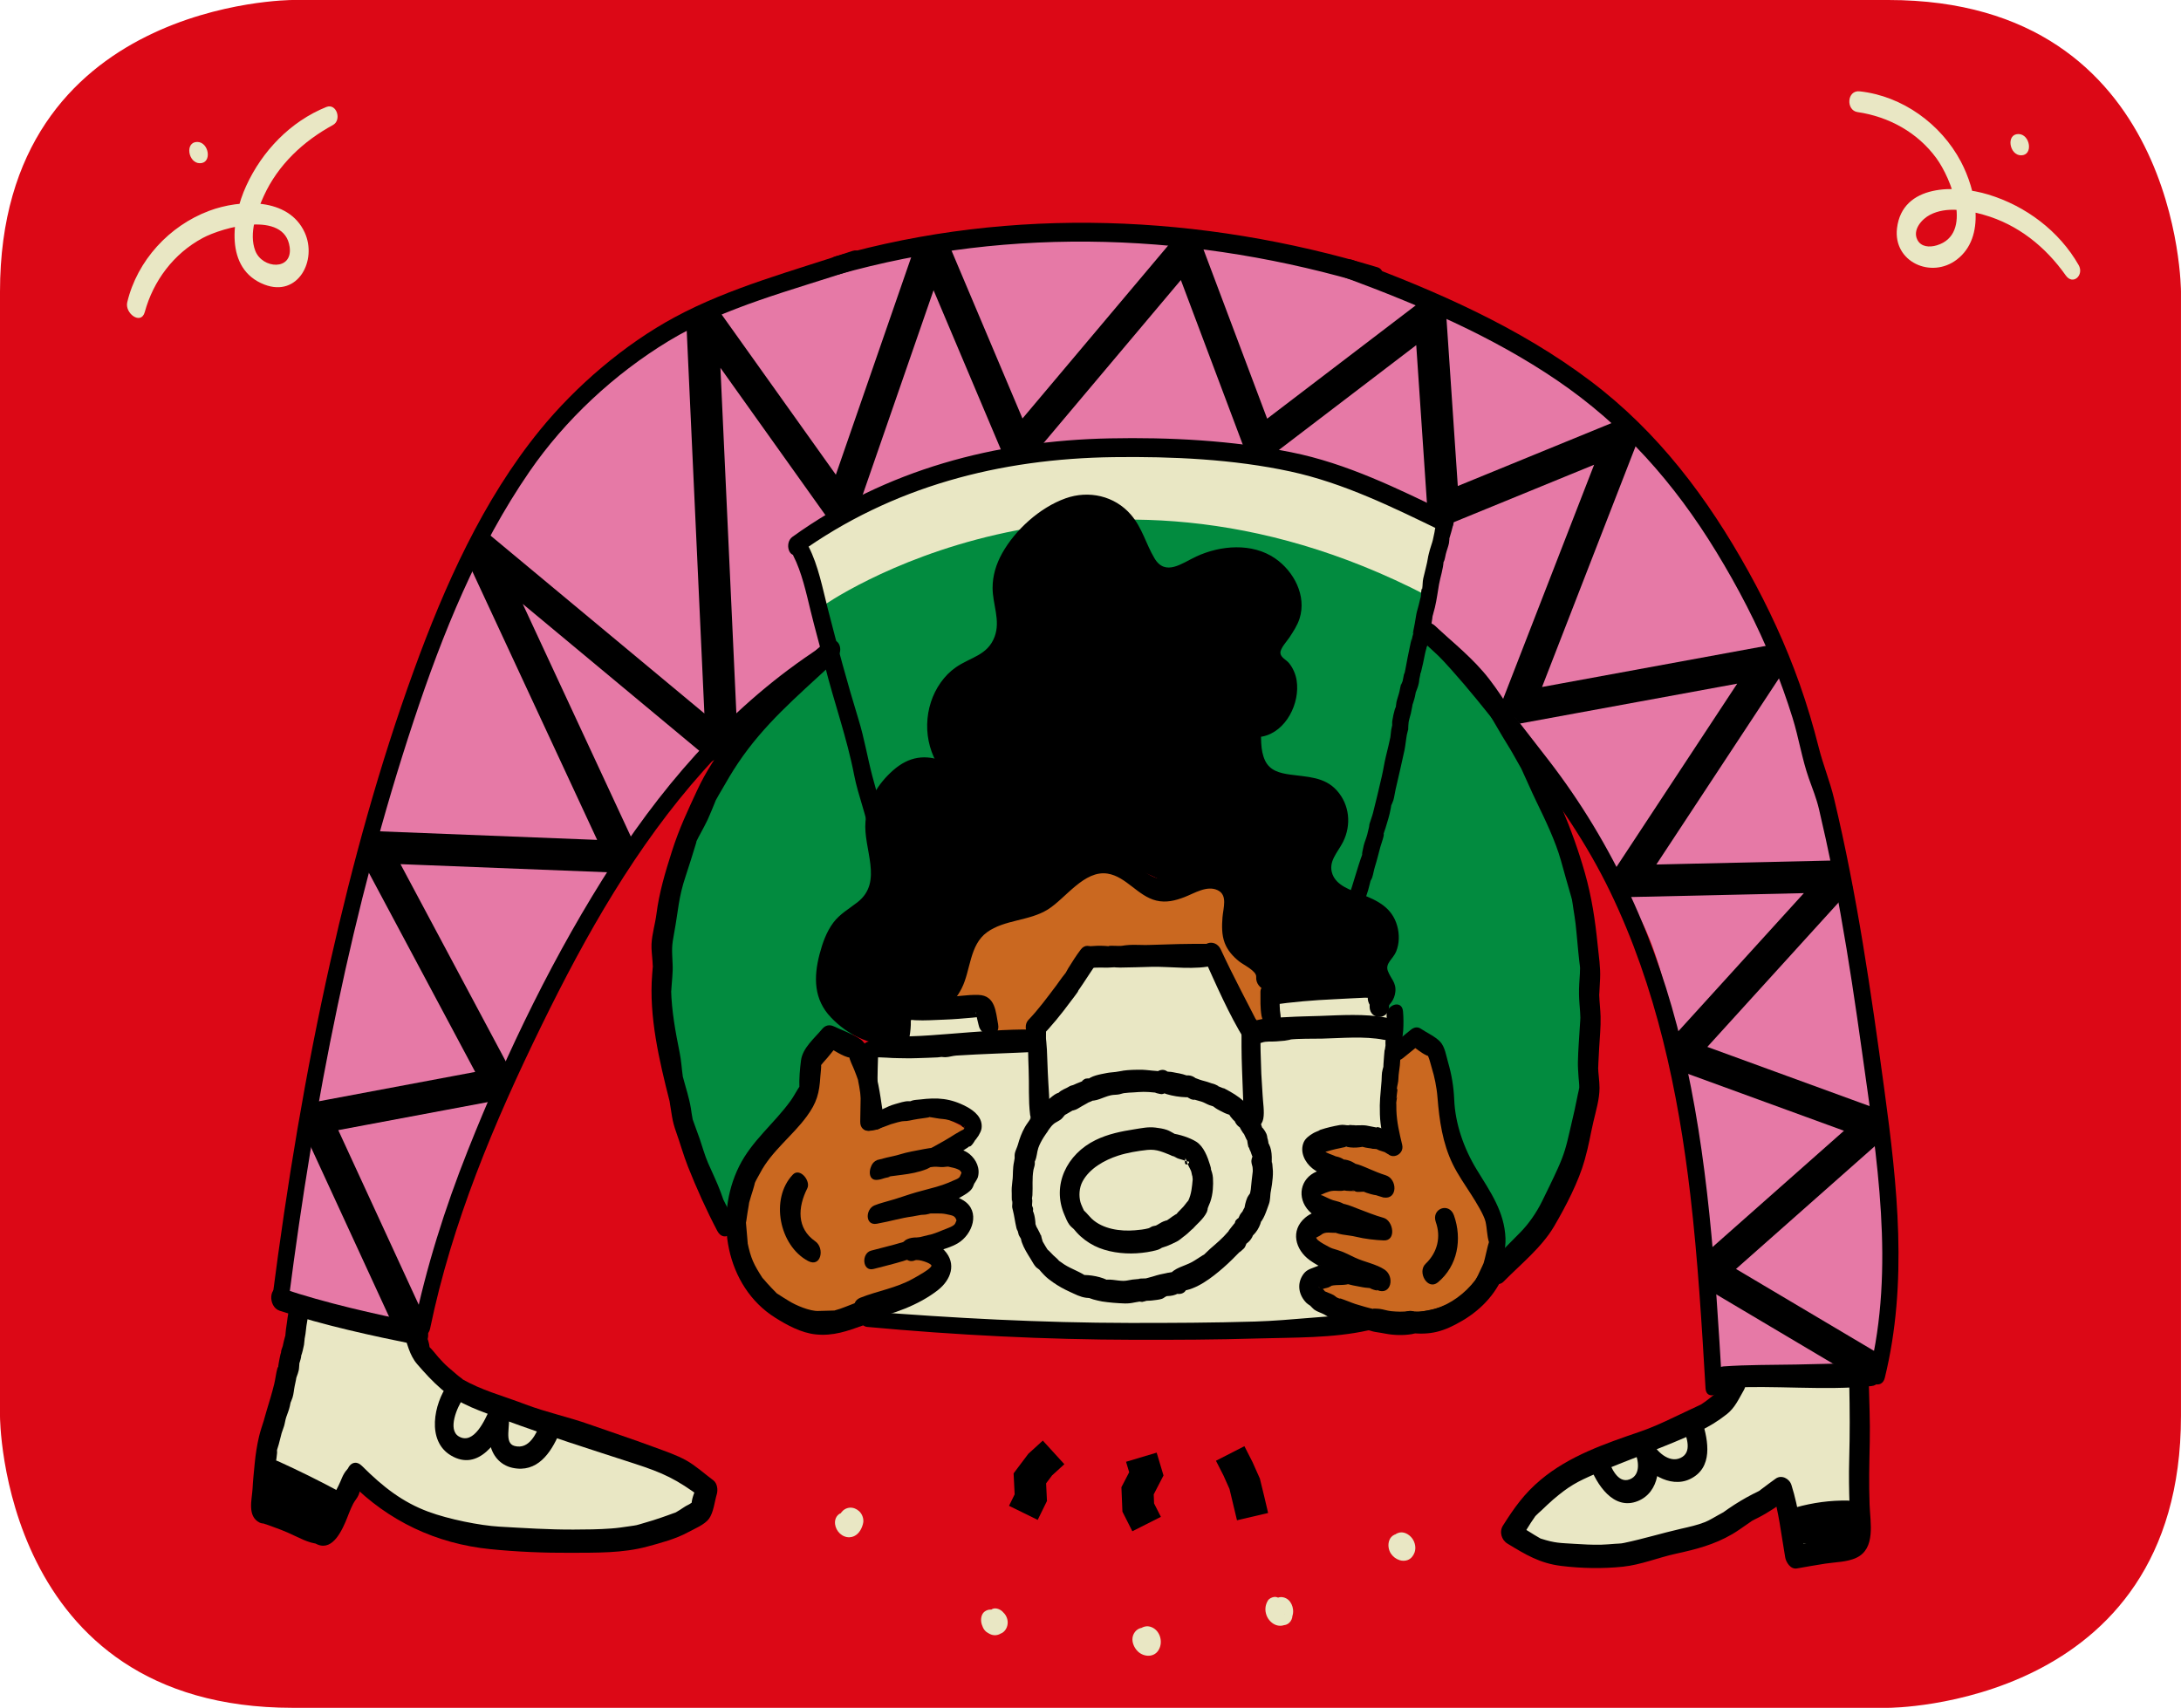<?xml version="1.0" encoding="UTF-8" standalone="no"?>
<!-- Generator: Adobe Illustrator 24.3.0, SVG Export Plug-In . SVG Version: 6.00 Build 0)  -->

<svg
   version="1.1"
   x="0px"
   y="0px"
   viewBox="0 0 682.34 534.35"
   style="enable-background:new 0 0 682.34 534.35;"
   xml:space="preserve"
   id="svg27095"
   sodipodi:docname="WP20Symbols_CAMERA.svg"
   inkscape:version="1.2.2 (b0a8486, 2022-12-01)"
   xmlns:inkscape="http://www.inkscape.org/namespaces/inkscape"
   xmlns:sodipodi="http://sodipodi.sourceforge.net/DTD/sodipodi-0.dtd"
   xmlns="http://www.w3.org/2000/svg"
   xmlns:svg="http://www.w3.org/2000/svg"><defs
   id="defs27099" /><sodipodi:namedview
   id="namedview27097"
   pagecolor="#ffffff"
   bordercolor="#000000"
   borderopacity="0.25"
   inkscape:showpageshadow="2"
   inkscape:pageopacity="0.0"
   inkscape:pagecheckerboard="0"
   inkscape:deskcolor="#d1d1d1"
   showgrid="false"
   inkscape:zoom="0.96102398"
   inkscape:cx="314.76842"
   inkscape:cy="274.18671"
   inkscape:window-width="1652"
   inkscape:window-height="1099"
   inkscape:window-x="0"
   inkscape:window-y="25"
   inkscape:window-maximized="0"
   inkscape:current-layer="g27029" />
<style
   type="text/css"
   id="style26854">
	.st0{fill:#00913E;}
	.st1{fill:#0154D5;}
	.st2{fill:#EE8019;}
	.st3{fill:#F0BC00;}
	.st4{fill:#E679A6;}
	.st5{fill:#E9E7C4;}
	.st6{fill:#F5C200;}
	.st7{fill:#028B3F;}
	.st8{fill:#DC0816;}
	.st9{fill:#EA7AAC;}
	.st10{fill:#020304;}
	.st11{fill:#049DFF;}
	.st12{clip-path:url(#SVGID_2_);}
	.st13{fill:#1026B0;}
	.st14{fill:#1E1232;}
	.st15{fill:#E49924;}
	.st16{fill:#0491FF;}
	.st17{fill:none;stroke:#62FC06;stroke-width:0.306;stroke-miterlimit:10;}
	.st18{fill:none;stroke:#000000;stroke-width:8.129;stroke-miterlimit:10;}
	.st19{fill:none;stroke:#000000;stroke-width:0.531;stroke-miterlimit:10;}
	.st20{fill:none;stroke:#000000;stroke-width:7.772;stroke-miterlimit:10;}
	.st21{fill:#E7E5C2;}
	.st22{fill:#025BC7;}
	.st23{clip-path:url(#SVGID_4_);}
	.st24{clip-path:url(#SVGID_6_);}
	.st25{fill:#5B1A0E;}
	.st26{fill:#FFFFFF;}
	.st27{fill:#F69225;}
	.st28{fill:#EFEDCA;}
	.st29{fill:#561309;}
	.st30{fill:none;stroke:#000000;stroke-width:10.905;stroke-miterlimit:10;}
	.st31{fill:#EDBCD2;}
	.st32{clip-path:url(#SVGID_8_);}
	.st33{fill:none;stroke:#FBF3A0;stroke-width:1.296;stroke-miterlimit:10;}
	.st34{fill:#1F1332;}
	.st35{fill:#E69B23;}
	.st36{fill:#F08C25;}
	.st37{fill:#5D1A16;}
	.st38{fill:none;stroke:#5AFD06;stroke-width:0.907;stroke-miterlimit:10;}
	.st39{fill:#F3B5A9;}
	.st40{fill:#E4E1BF;}
	.st41{fill:#F3AD17;}
	.st42{clip-path:url(#SVGID_10_);}
	.st43{fill:#EE6807;}
	.st44{clip-path:url(#SVGID_12_);}
	.st45{fill:#C4681F;}
	.st46{fill:#711C13;}
	.st47{clip-path:url(#SVGID_14_);}
	.st48{clip-path:url(#SVGID_14_);fill:#EDBCD2;}
	.st49{clip-path:url(#SVGID_16_);}
	.st50{fill:#DC0816;stroke:#000000;stroke-width:7.822;stroke-miterlimit:10;}
	.st51{fill:#DC0816;stroke:#000000;stroke-width:9.467;stroke-miterlimit:10;}
	.st52{fill:#DC0C18;}
	.st53{fill:#F7B821;}
	.st54{clip-path:url(#SVGID_18_);}
	.st55{fill:none;stroke:#05FF28;stroke-miterlimit:10;}
	.st56{fill:#CA6820;}
	.st57{display:none;fill:none;stroke:#000000;stroke-width:1.5;stroke-linecap:square;stroke-miterlimit:10;}
	.st58{fill:none;stroke:#000000;stroke-width:1.5;stroke-linecap:square;stroke-miterlimit:10;}
	.st59{fill:#008B3F;}
	.st60{fill:#F6C200;}
	.st61{fill:#B76032;}
	.st62{fill:#010101;}
	.st63{fill:#295CA8;}
	.st64{fill:#FEF1E2;}
	.st65{fill:#F39126;}
	.st66{fill:#EDEBC8;}
	.st67{fill:#1D1D1B;}
	.st68{fill:#EC79AC;}
	.st69{fill:#F5A67D;}
	.st70{filter:url(#Adobe_OpacityMaskFilter);}
	.st71{mask:url(#SVGID_19_);}
	.st72{fill:#00913F;}
	.st73{fill:#6C2F10;}
	.st74{fill:#2D57A4;}
	.st75{fill:#893E13;}
	.st76{fill:none;}
</style>
<g
   id="KUEBIKO_BG">
</g>
<g
   id="KUEBIKO_FARBE">
</g>
<g
   id="KUEBIKO">
</g>
<g
   id="FIREWORK_BG_1_">
</g>
<g
   id="FIREWORK_FARBE">
</g>
<g
   id="FIREWORK">
</g>
<g
   id="PP_FARBE">
</g>
<g
   id="PAP">
</g>
<g
   id="NAZAR_BG">
</g>
<g
   id="NAZAR_COLORS">
</g>
<g
   id="NAZAR">
</g>
<g
   id="WIKIQUOTE_BG">
</g>
<g
   id="WIKIQUOTE_FARBE">
</g>
<g
   id="WIKIQUOTE">
</g>
<g
   id="WIKIVOYAGE_BG">
</g>
<g
   id="WIKIVOYAGE_FARBE_1_">
</g>
<g
   id="WIKIVOYAGE_1_">
</g>
<g
   id="HAMSA_BG">
</g>
<g
   id="HAMSA_FARBE">
</g>
<g
   id="HAMSA">
</g>
<g
   id="WWW">
</g>
<g
   id="FOTO_1_">
	<g
   id="g27029">
		
		
		
		
		
		
		
		
		
		
		
		
		
		
		
		
		
		
		
		
		
		
		
		
		
		
		
		
		
		
		
		
		
		
		
		
		
		
		
		
		
		
		
		
		
		
		
		
		
		
		
		
		
		
		
		
		
		
		
		
		
		
		
		
		
		
		
		<g
   id="g27298"><path
     class="st8"
     d="M91.55,0C91.55,0,0,0,0,91.28v351.79c0,0,0,91.28,91.55,91.28h499.23c0,0,91.55,0,91.55-91.28V91.28    c0,0,0-91.28-91.55-91.28H91.55z"
     id="path26877" /><path
     class="st4"
     d="M88.05,405.94c0,0,28.82-166.92,48.65-209.46c16.47-35.35,43.93-102.67,142.57-117.57    c94.07-14.21,171.74,3.88,223.65,50c85.94,76.35,89.46,268.55,89.46,268.55l-6.35,34.16l-50.68,0.68c0,0-4.05-116.89-23.65-147.3    c-19.59-30.41-47.3-82.43-64.19-88.51h-2.7l8.11-32.43c0,0-104.73-58.78-200.68,5.41l-2.7,2.7l10.81,33.78    c0,0-52.03,33.78-77.7,80.41s-52.03,131.76-52.03,131.76L88.05,405.94z"
     id="path26879" /><path
     class="st7"
     d="M249.54,172.16l10.81,31.08c0,0-31.08,19.59-39.86,43.92s-18.24,38.51-12.84,74.32    c5.41,35.81,18.92,63.51,18.92,63.51l14.19-29.05l12.84-14.86l3.38-15.54h10.81l-7.43-12.84l-2.03-16.89l14.86-12.16l2.7-8.11    l-3.38-17.57l12.84-16.89l10.81-1.35l-2.03-17.57l9.46-12.16l10.81-9.46v-19.59l14.19-19.59l20.27-1.35l7.43,12.16l8.11,8.78    l24.32-6.76l13.51,8.78v12.84l-4.05,9.46l6.08,12.16l-11.49,10.81l3.38,14.86l19.59,7.43l2.7,9.46l-6.08,13.51l10.81,9.46    l10.81,5.41l-4.05,14.19l4.73,16.22l4.73,9.46l4.05-1.35l6.76,3.38l3.38,22.97l11.49,21.62l2.7,23.65l20.95-25.68l8.11-47.3    l-2.03-52.03l-21.62-45.95l-25.68-31.08l5.41-32.43c0,0-47.97-27.7-83.78-24.32S288.73,137.02,249.54,172.16z"
     id="path26881" /><path
     id="polygon26883"
     class="st56"
     style="fill:#ca6820"
     d="m 230.62,380.94 8.11,-20.94 13.51,-14.87 4.73,-19.59 h 10.81 l 4.05,19.59 1.36,5.41 18.24,-3.38 12.16,6.76 -7.43,6.08 6.08,4.73 -0.68,6.75 -7.43,4.06 8.11,4.73 -2.7,7.43 -10.14,4.05 4.73,5.41 -8.11,9.46 -28.38,8.78 -21.62,-12.16 z" /><path
     id="polygon26885"
     class="st56"
     style="fill:#ca6820"
     d="m 446.16,326.21 -9.46,2.71 v 28.37 l -19.6,-2.7 -8.1,5.41 6.75,6.08 -4.05,5.4 2.7,9.46 -5.4,7.44 6.75,8.78 -5.4,6.76 14.86,10.13 25,-0.67 17.57,-14.87 -0.68,-19.59 -12.16,-21.63 z" /><path
     id="polygon26887"
     class="st56"
     style="fill:#ca6820"
     d="m 295.48,312.7 8.79,-23.65 20.94,-4.73 16.89,-14.19 21.63,8.79 18.91,-3.38 3.38,18.24 11.49,12.16 -0.68,12.84 -8.78,1.35 -10.14,-21.62 -39.18,1.35 -14.87,23.65 -14.19,2.03 -4.05,-12.84 z" /><path
     class="st5"
     d="M93.97,411.37l36.65,6.73c0,0-1.65,15.27,30.35,24.27c32,9,59,21,59,21l-1,11l-36,10l-48-6l-24-16l-10,19    l-21-12L93.97,411.37z"
     id="path26889" /><path
     id="polygon26891"
     class="st5"
     style="fill:#e9e7c4"
     d="m 540.97,432.37 -7,11 -29,11 -26,14 -6,12 7,7 h 34 l 33,-13 10,-9 5,20 20,-2 0.109,-50.061 z"
     sodipodi:nodetypes="ccccccccccccc" /><path
     class="st5"
     d="M257.22,189.73c0,0,82.43-58.78,189.19-3.38c4.32,2.24,4.73-20.27,4.73-20.27s-97.8-67.57-201.6,6.08    L257.22,189.73z"
     id="path26893" /><polygon
     points="272.97,324.37 260.35,312.7 258.32,295.81 267.97,286.37 275.89,275.54 272.51,257.97 285.35,241.08     296.16,239.73 291.97,225.37 299.97,213.37 314.4,200.54 314.4,180.94 326.97,164.37 341.97,159.37 351.97,164.37 364.4,180.94     380.97,176.37 396.97,177.37 403.97,188.37 398.19,205.27 402.97,213.37 397.97,224.37 392.78,228.24 396.16,243.11     415.75,250.54 418.46,260 412.37,273.51 423.19,282.97 434,288.38 429.94,302.57 432.97,308.37 413.97,308.37 398.97,309.87     386.02,293.78 382.97,276.87 366.47,276.87 347.97,268.37 328.97,279.37 303.47,290.37 298.97,306.37 291.97,314.37     281.97,315.37 280.97,324.37   "
     id="polygon26895" /><polygon
     class="st5"
     points="273.19,350.54 272.97,324.37 280.97,324.37 281.97,315.37 307.97,316.37 309.67,325.54     323.86,323.51 341.97,301.37 380.97,298.37 392.97,322.37 398.97,322.37 398.97,309.87 432.97,308.37 434.67,318.78 436.7,357.29     409,360 415.75,366.08 411.7,371.48 414.4,380.94 409,388.38 415.75,397.16 410.35,403.92 420.97,415.37 271.97,413.37     294.13,397.16 289.4,391.75 302.24,380.27 289.97,375.37 303.47,368.37 296.16,360 304.97,352.87 291.43,347.16   "
     id="polygon26897" /><path
     d="M564.31,478.26c4.82-1.32,9.7-1.87,14.69-1.78c-0.8-2.14-1.59-4.27-2.39-6.41c-3.89,2.96-8.31,5.01-13.13,5.88    c-4.07,0.73-3.03,6.99,0.89,7c4.44,0.02,8.87,0.04,13.31,0.06c4.14,0.02,2.99-7.02-0.89-7.03c-4.43-0.01-8.87-0.02-13.3-0.03    c0.3,2.33,0.59,4.67,0.89,7c5.94-1.09,11.32-3.35,16.13-7.03c2.56-1.96,0.57-6.36-2.39-6.41c-5.54-0.1-10.94,0.65-16.27,2.13    C558.08,472.68,560.52,479.3,564.31,478.26L564.31,478.26z"
     id="path26899" /><path
     d="m 84.84,463.21 c 5.081,7.764 9.621,17.36 18.88,9.51 -0.58,-1.56 -1.16,-3.11 -1.74,-4.67 -1.85,6.22 -11.97,-3.4 -13.98,-5.58 -3.08,-3.36 -6.27,2.2 -3.59,5.11 4.82,5.26 19.62,15.91 23.28,3.66 0.51,-1.71 -0.09,-3.79 -1.74,-4.67 -6.21,-3.34 -12.52,-6.45 -18.93,-9.37 -3.97,-1.81 -5.63,4.38 -2.18,6.01 z"
     id="path26901"
     sodipodi:nodetypes="ccccccccc" /><path
     d="M84.93,472.49c1.81,1.11,3.63,2.21,5.44,3.32c1.48,0.9,3.36,0.11,3.94-1.47c0.63-1.72-0.2-3.71-1.73-4.64    c-1.81-1.11-3.63-2.21-5.44-3.32c-1.48-0.9-3.36-0.11-3.94,1.47C82.57,469.57,83.4,471.56,84.93,472.49L84.93,472.49z"
     id="path26903" /><path
     class="st5"
     d="M261.25,476.85c0.27,2.26,2.23,4.25,4.59,4.13c1.95-0.1,3.27-1.63,3.89-3.36c0.15-0.43,0.31-0.9,0.36-1.36    c0.13-1.23-0.39-2.6-1.32-3.44c-0.79-0.71-1.81-1.16-2.88-1.09c-2.24,0.15-3.87,2.41-3.43,4.6c0.18,0.93,0.53,1.8,1.24,2.46    c0.56,0.52,1.47,0.98,2.26,0.9c1.72-0.17,2.96-1.89,2.61-3.61c-0.06-0.34-0.09-0.14-0.09,0.61c-0.15,0.73-0.16,0.93-0.02,0.62    c-0.13,0.24-0.25,0.49-0.38,0.73c0.04-0.06,0.08-0.12,0.13-0.17c-0.18,0.2-0.37,0.39-0.55,0.59c0.08-0.08,0.16-0.14,0.26-0.19    c-0.24,0.13-0.47,0.27-0.71,0.4c0.1-0.05,0.2-0.08,0.31-0.11c-0.26,0.05-0.53,0.11-0.79,0.16c0.11-0.02,0.2-0.02,0.32-0.01    c-0.27-0.03-0.53-0.06-0.8-0.08c0.03,0.01,0.07,0.02,0.1,0.02c-0.25-0.1-0.51-0.2-0.76-0.31c0.53,0.23,0.22-0.09-0.94-0.95    c-0.16-1.17-0.32-2.33-0.48-3.5c-0.1,0.35-0.22,0.7-0.37,1.03c0.13-0.24,0.25-0.49,0.38-0.73c-0.1,0.18-0.2,0.35-0.33,0.51    c0.18-0.2,0.37-0.39,0.55-0.59c-0.14,0.14-0.27,0.26-0.44,0.36c0.24-0.13,0.47-0.27,0.71-0.4c-0.07,0.04-0.15,0.06-0.23,0.08    c0.26-0.05,0.53-0.11,0.79-0.16c-0.17,0.03-0.32,0.04-0.49,0.03c0.27,0.03,0.53,0.06,0.8,0.08c-0.12-0.02-0.23-0.05-0.34-0.09    c0.25,0.1,0.51,0.2,0.76,0.31c-0.19-0.11-0.14-0.06,0.15,0.13c0.28,0.18,0.52,0.41,0.7,0.7c0.14,0.28,0.29,0.56,0.43,0.84    c-0.04-0.06-0.06-0.13-0.08-0.21c0.08,0.31,0.15,0.61,0.23,0.92c0-0.04-0.01-0.08-0.01-0.12c-0.11-0.89-0.58-1.84-1.24-2.45    c-0.56-0.52-1.46-0.97-2.25-0.9C262.03,473.43,261.04,475.12,261.25,476.85L261.25,476.85z"
     id="path26905" /><path
     class="st5"
     d="M434.66,481.92c-0.52,1.36-0.29,3.04,0.54,4.24c0.67,0.96,1.56,1.62,2.66,1.99c0.79,0.26,1.73,0.27,2.52-0.03    c1.06-0.4,1.75-1.27,2.15-2.3c0.55-1.45,0.21-3.19-0.68-4.43c-0.99-1.37-2.8-2.39-4.51-1.73c-1.4,0.54-2.14,1.79-2.4,3.2    c-0.28,1.54,0.37,3.2,1.48,4.27c1.19,1.15,3.35,1.26,4.32-0.25c1.01-1.57,0.64-3.66-0.68-4.94c-0.02-0.02-0.04-0.04-0.07-0.06    c0.19,0.23,0.39,0.46,0.58,0.69c-0.04-0.04-0.07-0.09-0.1-0.14c0.14,0.28,0.29,0.57,0.43,0.85c-0.03-0.05-0.05-0.11-0.07-0.16    c0.08,0.31,0.15,0.62,0.23,0.92c-0.02-0.09-0.03-0.17-0.03-0.26c0,0.3,0.01,0.6,0.01,0.9c0-0.09,0.02-0.18,0.04-0.27    c-0.06,0.28-0.13,0.56-0.19,0.84c0.03-0.09,0.06-0.17,0.1-0.25c-0.13,0.24-0.25,0.49-0.38,0.73c0.03-0.05,0.06-0.1,0.1-0.15    c-0.18,0.2-0.37,0.39-0.55,0.59c0.06-0.07,0.12-0.12,0.2-0.17c-0.24,0.13-0.47,0.27-0.71,0.4c0.08-0.04,0.16-0.07,0.25-0.09    c-0.27,0.05-0.53,0.11-0.8,0.16c0.07-0.01,0.13-0.01,0.2-0.01c-0.27-0.03-0.53-0.06-0.8-0.08c0.06,0.01,0.13,0.02,0.19,0.04    c-0.26-0.1-0.51-0.21-0.77-0.31c0.09,0.04,0.17,0.08,0.25,0.14c-0.23-0.17-0.46-0.34-0.69-0.51c0.05,0.04,0.1,0.09,0.14,0.14    c-0.19-0.23-0.39-0.46-0.58-0.69c0.06,0.08,0.11,0.16,0.16,0.25c-0.14-0.28-0.29-0.57-0.43-0.85c0.03,0.06,0.05,0.12,0.06,0.19    c-0.08-0.31-0.15-0.62-0.23-0.92c0.02,0.06,0.02,0.13,0.02,0.19c0-0.3-0.01-0.6-0.01-0.9c0,0.06-0.01,0.13-0.02,0.19    c0.06-0.28,0.13-0.56,0.19-0.84c-0.04,0.11-0.08,0.22-0.13,0.32c0.13-0.24,0.25-0.49,0.38-0.73c-0.04,0.06-0.07,0.11-0.12,0.17    c0.18-0.2,0.37-0.39,0.55-0.59c-0.05,0.05-0.1,0.08-0.16,0.12c0.24-0.13,0.47-0.27,0.71-0.4c-0.08,0.04-0.16,0.07-0.25,0.09    c0.27-0.05,0.53-0.11,0.8-0.16c-0.12,0.02-0.23,0.03-0.36,0.02c0.27,0.03,0.53,0.06,0.8,0.08c-0.15-0.02-0.29-0.05-0.44-0.11    c0.26,0.1,0.51,0.21,0.77,0.31c-0.12-0.05-0.22-0.11-0.33-0.18c0.23,0.17,0.46,0.34,0.69,0.51c-0.08-0.06-0.15-0.12-0.21-0.19    c0.19,0.23,0.39,0.46,0.58,0.69c-0.04-0.06-0.08-0.11-0.12-0.17c0.14,0.28,0.29,0.57,0.43,0.85c-0.03-0.06-0.05-0.12-0.07-0.19    c0.08,0.31,0.15,0.62,0.23,0.92c-0.01-0.07-0.02-0.13-0.02-0.2c0,0.3,0.01,0.6,0.01,0.9c0-0.05,0.01-0.09,0.02-0.14    c-0.06,0.28-0.13,0.56-0.19,0.84c0.01-0.05,0.03-0.1,0.05-0.14c0.31-0.82,0.25-1.85-0.05-2.66c-0.29-0.78-0.94-1.66-1.71-2.05    c-0.72-0.36-1.59-0.57-2.37-0.23C435.52,480.54,434.96,481.12,434.66,481.92L434.66,481.92z"
     id="path26907" /><path
     class="st5"
     d="M309.77,511.19c1.51,0.4,2.9-0.43,3.46-1.85c0.38-0.95,0.33-2.15-0.05-3.09c-0.47-1.19-1.39-2.27-2.68-2.57    c-0.86-0.2-1.68,0.01-2.39,0.51c-0.99,0.69-1.27,2.07-1.14,3.19c0.28,2.52,2.88,5.05,5.54,4.02c1.06-0.41,1.77-1.3,2.16-2.34    c0.54-1.43,0.18-2.98-0.57-4.25c-0.36-0.61-0.99-1.07-1.63-1.33c-0.57-0.23-1.37-0.37-1.95-0.08c-0.62,0.32-1.08,0.63-1.51,1.2    c-0.38,0.5-0.61,1.23-0.68,1.84c-0.18,1.44,0.38,2.89,1.42,3.89c1.09,1.05,2.94,1.34,4.16,0.32c1.02-0.85,1.48-2.19,1.33-3.5    c-0.19-1.58-1.33-3.12-2.92-3.5c-1.83-0.43-3.42,0.99-3.59,2.78c-0.1,1.07,0.14,2.17,0.75,3.06c0.95,1.4,3.08,2.28,4.51,0.99    c0.62-0.56,1.01-1.28,1.1-2.11c0.09-0.85-0.15-1.92-0.65-2.61c-1.01-1.39-2.75-2.08-4.25-1.01c-0.02,0.01-0.03,0.02-0.05,0.04    c0.23-0.13,0.46-0.26,0.69-0.39c-0.02,0.01-0.03,0.01-0.05,0.02c0.26-0.05,0.52-0.11,0.78-0.16c-0.01,0-0.03,0-0.04,0    c0.26,0.03,0.52,0.06,0.79,0.08c-0.01,0-0.03-0.01-0.04-0.01c0.25,0.1,0.5,0.2,0.75,0.3c-0.01-0.01-0.02-0.02-0.04-0.02    c0.23,0.17,0.45,0.33,0.68,0.5c-0.01-0.01-0.02-0.02-0.03-0.03c0.19,0.23,0.38,0.45,0.57,0.68c-0.01-0.01-0.02-0.03-0.03-0.04    c0.14,0.28,0.28,0.56,0.42,0.83c-0.02-0.03-0.03-0.07-0.04-0.1c0.07,0.3,0.15,0.61,0.22,0.91c-0.01-0.06-0.02-0.12-0.02-0.18    c0,0.3,0.01,0.59,0.01,0.89c0-0.04,0-0.08,0.01-0.11c-0.06,0.28-0.13,0.55-0.19,0.83c0.01-0.03,0.02-0.07,0.04-0.1    c-0.12,0.24-0.25,0.48-0.37,0.72c0.01-0.01,0.02-0.02,0.03-0.04c-0.18,0.19-0.36,0.39-0.54,0.58c0.01-0.01,0.03-0.02,0.04-0.03    c-0.23,0.13-0.47,0.26-0.7,0.39c0.02-0.01,0.03-0.01,0.05-0.02c-0.26,0.05-0.52,0.11-0.79,0.16c0.02,0,0.04,0,0.05,0    c-0.26-0.03-0.53-0.06-0.79-0.08c0.02,0,0.04,0.01,0.06,0.01c-0.25-0.1-0.5-0.2-0.76-0.3c0.02,0.01,0.05,0.02,0.07,0.03    c-0.23-0.17-0.46-0.33-0.68-0.5c0.02,0.01,0.04,0.03,0.05,0.04c-0.19-0.23-0.38-0.45-0.57-0.68c0.01,0.02,0.03,0.03,0.04,0.05    c-0.14-0.28-0.28-0.56-0.42-0.84c0.01,0.02,0.02,0.04,0.03,0.06c-0.07-0.3-0.15-0.61-0.23-0.91c0,0.02,0.01,0.04,0.01,0.07    c0-0.3-0.01-0.59-0.01-0.89c0,0.05,0,0.09-0.01,0.14c0.06-0.28,0.13-0.55,0.19-0.83c-0.01,0.05-0.03,0.1-0.05,0.14    c0.12-0.24,0.25-0.48,0.37-0.72c-0.02,0.05-0.05,0.09-0.08,0.13c0.18-0.19,0.36-0.39,0.54-0.58c-0.06,0.06-0.1,0.1-0.17,0.14    c0.23-0.13,0.46-0.26,0.7-0.39c-0.02,0.01-0.04,0.02-0.07,0.02c0.26-0.05,0.52-0.11,0.78-0.16c-0.05,0.01-0.09,0.01-0.14,0    c0.26,0.03,0.53,0.06,0.79,0.08c-0.02-0.01-0.05-0.02-0.07-0.02c0.25,0.1,0.5,0.2,0.75,0.3c-0.03-0.01-0.05-0.03-0.08-0.04    c0.23,0.17,0.45,0.33,0.68,0.5c-0.02-0.02-0.04-0.04-0.06-0.06c0.19,0.23,0.38,0.45,0.57,0.68c-0.04-0.04-0.07-0.09-0.09-0.14    c0.14,0.28,0.28,0.56,0.42,0.83c-0.01-0.03-0.02-0.05-0.03-0.08c0.07,0.3,0.15,0.61,0.22,0.91c-0.01-0.06-0.02-0.11-0.02-0.17    c0,0.3,0.01,0.59,0.01,0.89c0-0.06,0.01-0.12,0.02-0.18c-0.06,0.27-0.13,0.55-0.19,0.82c0.01-0.06,0.04-0.12,0.06-0.17    c-0.12,0.24-0.25,0.48-0.37,0.72c0.03-0.05,0.06-0.11,0.1-0.15c-0.18,0.19-0.36,0.38-0.54,0.58c0.04-0.05,0.08-0.09,0.14-0.12    c-0.23,0.13-0.46,0.26-0.7,0.39c0.03-0.01,0.05-0.03,0.08-0.04c-1.19-0.47-2.38-0.94-3.57-1.4c0.02,0.03,0.03,0.06,0.05,0.08    c-0.14-0.28-0.28-0.55-0.42-0.83c0.03,0.06,0.05,0.12,0.07,0.18c-0.07-0.3-0.15-0.6-0.22-0.91c0.02,0.06,0.03,0.13,0.03,0.19    c0-0.29-0.01-0.59-0.01-0.88c0,0.1-0.01,0.19-0.03,0.29c0.06-0.27,0.13-0.55,0.19-0.82c-0.03,0.1-0.06,0.18-0.11,0.28    c0.12-0.24,0.25-0.48,0.37-0.72c-0.05,0.09-0.11,0.16-0.17,0.24c0.18-0.19,0.36-0.38,0.54-0.58c-0.08,0.07-0.15,0.12-0.23,0.17    c0.23-0.13,0.46-0.26,0.69-0.39c-0.06,0.03-0.12,0.05-0.18,0.07c0.26-0.05,0.52-0.11,0.78-0.16c-0.12,0.02-0.21,0.02-0.33,0.01    c0.26,0.03,0.52,0.05,0.78,0.08c-0.07-0.01-0.14-0.03-0.21-0.06c0.25,0.1,0.5,0.2,0.75,0.3c-0.07-0.03-0.13-0.06-0.19-0.1    c0.23,0.17,0.45,0.33,0.68,0.5c-0.09-0.07-0.17-0.14-0.24-0.22c0.19,0.22,0.38,0.45,0.57,0.67c-0.05-0.06-0.09-0.12-0.12-0.18    c0.14,0.28,0.28,0.55,0.42,0.83c-0.03-0.06-0.06-0.13-0.08-0.2c0.07,0.3,0.15,0.6,0.22,0.9c-0.02-0.07-0.03-0.14-0.03-0.22    c0,0.29,0.01,0.59,0.01,0.88c0-0.04,0.01-0.07,0.01-0.11c-0.37,0.7-0.73,1.41-1.1,2.11c0.02-0.01,0.03-0.03,0.05-0.04    c-0.23,0.13-0.46,0.26-0.69,0.39c0.03-0.02,0.06-0.03,0.1-0.04c-0.26,0.05-0.52,0.1-0.78,0.16c0.02,0,0.03,0,0.05,0    c-0.26-0.03-0.52-0.05-0.78-0.08c0.01,0,0.03,0.01,0.04,0.01c-0.25-0.1-0.5-0.2-0.75-0.3c0.03,0.01,0.06,0.02,0.08,0.04    c-0.23-0.17-0.45-0.33-0.68-0.5c0.01,0.01,0.02,0.02,0.04,0.03c-0.19-0.22-0.38-0.45-0.57-0.67c0.04,0.04,0.06,0.09,0.09,0.14    c-0.14-0.28-0.28-0.55-0.42-0.83c0.02,0.04,0.03,0.07,0.04,0.11c-0.07-0.3-0.15-0.6-0.22-0.9c0.02,0.08,0.03,0.15,0.03,0.24    c0-0.29-0.01-0.59-0.01-0.88c0,0.04,0,0.07-0.01,0.11c0.06-0.27,0.12-0.54,0.19-0.82c-0.01,0.03-0.02,0.06-0.03,0.09    c0.12-0.24,0.25-0.48,0.37-0.72c-0.01,0.01-0.02,0.03-0.02,0.04c0.18-0.19,0.36-0.38,0.54-0.57c-0.02,0.02-0.04,0.04-0.07,0.06    c0.23-0.13,0.46-0.26,0.69-0.39c-0.01,0.01-0.03,0.01-0.04,0.02c0.26-0.05,0.52-0.1,0.78-0.16c-0.03,0.01-0.07,0.01-0.1,0    c0.26,0.03,0.52,0.05,0.78,0.08c-0.02-0.01-0.04-0.01-0.06-0.02c-1.66-0.42-3.22,0.91-3.34,2.57    C307.01,508.86,307.99,510.72,309.77,511.19L309.77,511.19z"
     id="path26909" /><path
     class="st5"
     d="M359.3,517.26c0.6-0.12,1.3-0.72,1.63-1.22c0.4-0.61,0.63-1.29,0.7-2.01c0.22-2.16-1.32-4.49-3.55-4.72    c-1.63-0.17-2.98,0.8-3.56,2.3c-0.68,1.77,0.19,3.9,1.51,5.14c1.83,1.72,4.93,1.9,6.39-0.39c1.66-2.6,0.46-6.58-2.64-7.41    c-1.46-0.39-3.04,0.31-3.9,1.51c-0.53,0.73-0.78,1.61-0.77,2.51c0.02,1.33,0.55,2.32,1.41,3.3c0.44,0.5,1.18,0.77,1.82,0.84    c0.64,0.07,1.36-0.07,1.86-0.51c1.1-0.95,1.37-2.55,0.86-3.89c-0.01-0.03-0.02-0.06-0.04-0.09c0.07,0.3,0.15,0.6,0.22,0.91    c-0.02-0.06-0.03-0.12-0.03-0.18c0,0.3,0.01,0.6,0.01,0.9c0.01-0.09,0.01-0.18,0.03-0.27c-0.06,0.28-0.13,0.56-0.19,0.84    c0.03-0.1,0.06-0.18,0.1-0.27c-0.13,0.24-0.25,0.49-0.38,0.73c0.06-0.09,0.11-0.16,0.18-0.24c-0.18,0.2-0.37,0.39-0.55,0.59    c0.1-0.1,0.2-0.17,0.33-0.24c-0.24,0.13-0.47,0.27-0.71,0.4c0.1-0.04,0.18-0.07,0.28-0.1c-0.27,0.05-0.53,0.11-0.8,0.16    c0.1-0.01,0.19-0.02,0.29-0.01c-0.27-0.03-0.53-0.06-0.8-0.08c0.07,0.01,0.13,0.03,0.19,0.06c-0.26-0.1-0.51-0.2-0.77-0.31    c0.06,0.03,0.12,0.06,0.17,0.1c-0.23-0.17-0.46-0.34-0.69-0.51c0.05,0.04,0.1,0.08,0.14,0.13c-0.19-0.23-0.39-0.46-0.58-0.69    c0.04,0.05,0.08,0.1,0.11,0.16c-0.14-0.28-0.29-0.56-0.43-0.85c0.04,0.09,0.07,0.17,0.1,0.27c-0.08-0.31-0.15-0.61-0.23-0.92    c0.02,0.1,0.03,0.19,0.03,0.29c0-0.3-0.01-0.6-0.01-0.9c0,0.1-0.02,0.2-0.03,0.3c0.06-0.28,0.13-0.56,0.19-0.84    c-0.03,0.13-0.08,0.25-0.14,0.37c0.13-0.24,0.25-0.49,0.38-0.73c-0.05,0.09-0.11,0.16-0.17,0.24c0.18-0.2,0.37-0.39,0.55-0.59    c-0.1,0.1-0.19,0.17-0.31,0.24c0.24-0.13,0.47-0.27,0.71-0.4c-0.11,0.05-0.2,0.08-0.32,0.1c0.26-0.05,0.53-0.11,0.79-0.16    c-0.12,0.02-0.22,0.02-0.34,0.01c0.27,0.03,0.53,0.06,0.8,0.08c-0.16-0.02-0.3-0.06-0.45-0.12c0.25,0.1,0.51,0.2,0.76,0.31    c-0.11-0.05-0.21-0.11-0.31-0.17c0.23,0.17,0.46,0.34,0.69,0.51c-0.13-0.1-0.24-0.2-0.35-0.33c0.19,0.23,0.39,0.46,0.58,0.69    c-0.07-0.1-0.14-0.19-0.2-0.3c0.14,0.28,0.29,0.56,0.43,0.84c-0.05-0.11-0.09-0.22-0.12-0.33c0.08,0.61,0.16,1.21,0.24,1.82    c0-0.03,0-0.07,0-0.1c-0.06,0.28-0.13,0.56-0.19,0.83c0.01-0.07,0.03-0.13,0.07-0.18c-0.13,0.24-0.25,0.49-0.38,0.73    c0.02-0.03,0.04-0.05,0.06-0.08c-0.18,0.19-0.37,0.39-0.55,0.58c0.08-0.08,0.14-0.13,0.24-0.19c-0.23,0.13-0.47,0.26-0.7,0.4    c0.06-0.03,0.12-0.05,0.19-0.06c-0.26,0.05-0.53,0.11-0.79,0.16c0.07-0.01,0.13-0.02,0.2-0.01c-0.27-0.03-0.53-0.06-0.8-0.08    c0.03,0.01,0.06,0.01,0.1,0.02c-0.25-0.1-0.51-0.2-0.76-0.31c0.06,0.02,0.12,0.05,0.17,0.1c-0.23-0.17-0.46-0.34-0.69-0.51    c0.02,0.02,0.04,0.04,0.07,0.07c-0.19-0.23-0.39-0.46-0.58-0.69c0.02,0.03,0.03,0.05,0.05,0.08c-0.14-0.28-0.29-0.56-0.43-0.84    c0.03,0.05,0.05,0.11,0.06,0.17c-0.08-0.31-0.15-0.61-0.23-0.92c0,0.03,0.01,0.06,0.01,0.09c0-0.3-0.01-0.6-0.01-0.9    c0,0.06-0.01,0.13-0.02,0.19c0.06-0.28,0.13-0.56,0.19-0.83c-0.01,0.06-0.04,0.12-0.07,0.18c0.13-0.24,0.25-0.49,0.38-0.73    c-0.03,0.06-0.06,0.11-0.11,0.15c0.18-0.19,0.37-0.39,0.55-0.58c-0.04,0.04-0.09,0.08-0.14,0.11c0.23-0.13,0.47-0.26,0.7-0.4    c-0.06,0.03-0.11,0.05-0.18,0.05c-0.73,0.15-1.39,1.07-1.63,1.71c-0.29,0.79-0.28,1.87,0.05,2.65c0.34,0.81,0.88,1.63,1.69,2.03    c0.25,0.1,0.51,0.2,0.76,0.31C358.25,517.47,358.77,517.45,359.3,517.26L359.3,517.26z"
     id="path26911" /><path
     class="st5"
     d="M396.64,500.84c-0.84,1.42-0.97,2.98-0.41,4.54c0.53,1.46,1.78,2.77,3.3,3.17c1.21,0.32,2.6,0.04,3.51-0.85    c1.13-1.09,1.69-2.59,1.49-4.16c-0.13-1.06-0.6-2.17-1.39-2.9c-0.86-0.8-2.21-1.19-3.34-0.75c-1.06,0.41-1.81,1.25-2.15,2.33    c-0.45,1.44-0.27,3.07,0.55,4.34c0.75,1.15,2.05,2.07,3.48,1.94c1.78-0.16,2.91-1.91,2.63-3.64c-0.27-1.63-1.63-3.56-3.52-3.38    c-0.05,0.01-0.1,0.01-0.14,0.01c0.27,0.03,0.54,0.06,0.8,0.08c-0.07-0.01-0.12-0.02-0.19-0.04c0.26,0.1,0.51,0.21,0.77,0.31    c-0.04-0.02-0.07-0.04-0.1-0.06c0.23,0.17,0.46,0.34,0.7,0.51c-0.03-0.02-0.06-0.05-0.09-0.08c0.19,0.23,0.39,0.46,0.58,0.69    c-0.04-0.05-0.07-0.1-0.1-0.16c0.14,0.28,0.29,0.57,0.43,0.85c-0.03-0.06-0.05-0.12-0.07-0.19c0.08,0.31,0.15,0.62,0.23,0.93    c-0.03-0.12-0.04-0.23-0.04-0.35c0,0.3,0.01,0.6,0.01,0.91c0-0.1,0.01-0.19,0.03-0.28c-0.06,0.28-0.13,0.56-0.19,0.84    c0.02-0.09,0.05-0.17,0.09-0.26c-0.13,0.25-0.25,0.49-0.38,0.74c0.04-0.08,0.09-0.14,0.15-0.21c-0.18,0.2-0.37,0.39-0.55,0.59    c0.03-0.03,0.06-0.05,0.1-0.08c-0.24,0.13-0.47,0.27-0.71,0.4c0.06-0.03,0.11-0.05,0.17-0.07c-0.27,0.05-0.53,0.11-0.8,0.16    c0.07-0.01,0.13-0.01,0.2-0.01c-0.27-0.03-0.54-0.06-0.8-0.08c0.02,0,0.05,0.01,0.07,0.01c-0.68-0.5-1.36-1.01-2.05-1.51    c0.02,0.03,0.03,0.06,0.05,0.09c-0.14-0.28-0.29-0.57-0.43-0.85c0.03,0.06,0.05,0.13,0.07,0.19c-0.08-0.31-0.15-0.62-0.23-0.93    c0.02,0.1,0.03,0.2,0.03,0.3c0-0.3-0.01-0.6-0.01-0.9c-0.01,0.11-0.02,0.2-0.04,0.31c0.06-0.28,0.13-0.56,0.19-0.84    c-0.03,0.1-0.06,0.2-0.11,0.29c0.13-0.25,0.25-0.49,0.38-0.74c-0.07,0.13-0.14,0.24-0.23,0.35c0.18-0.2,0.37-0.39,0.55-0.59    c-0.1,0.1-0.2,0.19-0.32,0.26c0.24-0.13,0.47-0.27,0.71-0.4c-0.12,0.07-0.24,0.11-0.38,0.14c0.27-0.05,0.53-0.11,0.8-0.16    c-0.11,0.01-0.2,0.02-0.31,0.01c0.27,0.03,0.53,0.06,0.8,0.08c-0.1-0.02-0.19-0.04-0.29-0.07c0.26,0.1,0.51,0.21,0.77,0.31    c-0.09-0.04-0.17-0.09-0.26-0.15c0.23,0.17,0.46,0.34,0.69,0.51c-0.08-0.06-0.15-0.13-0.22-0.2c0.19,0.23,0.39,0.46,0.58,0.69    c-0.09-0.11-0.16-0.21-0.22-0.34c0.14,0.28,0.29,0.56,0.43,0.85c-0.04-0.09-0.08-0.18-0.1-0.28c0.08,0.31,0.15,0.61,0.23,0.92    c-0.02-0.1-0.04-0.19-0.04-0.3c0,0.3,0.01,0.6,0.01,0.9c0-0.1,0.01-0.19,0.02-0.29c-0.06,0.28-0.13,0.56-0.19,0.84    c0.03-0.1,0.06-0.19,0.1-0.28c-0.13,0.24-0.25,0.49-0.38,0.73c0.02-0.03,0.03-0.06,0.05-0.09c0.45-0.77,0.67-1.57,0.56-2.47    c-0.11-0.86-0.57-1.88-1.24-2.46c-0.61-0.53-1.41-0.98-2.26-0.9C397.9,499.77,397.06,500.13,396.64,500.84L396.64,500.84z"
     id="path26913" /><g
     id="g26923">
			<g
   id="g26917">
				<path
   class="st5"
   d="M102.09,33.48C90.88,38,82.01,47.26,77.02,58.17c-4.49,9.83-6.96,25.99,5.7,30.87      c10.5,4.05,16.6-7.57,12.61-16.29c-5.08-11.09-20.26-10.38-29.88-6.79c-12.52,4.68-22.53,15.57-25.64,28.61      c-0.83,3.48,4.33,7.26,5.48,3.07c2.69-9.81,9.04-18.27,18.06-23.14c6.34-3.42,25.7-8.77,27.27,2.79      c1.02,7.49-8.56,6.89-10.76,1.16c-2.07-5.4,0.42-12.21,2.69-17.18c4.45-9.73,12.34-17.1,21.62-22.16      C107.02,37.55,105.28,32.19,102.09,33.48L102.09,33.48z"
   id="path26915" />
			</g>
			<g
   id="g26921">
				<path
   class="st5"
   d="M62.54,51.07c3.93,0,2.84-6.66-0.84-6.66C57.76,44.41,58.86,51.07,62.54,51.07L62.54,51.07z"
   id="path26919" />
			</g>
		</g><g
     id="g26933">
			<g
   id="g26927">
				<path
   class="st5"
   d="M650.33,82.96c-6.07-10.67-16.58-18.54-28.28-22.09c-10.13-3.08-26.9-3.37-28.56,10.55      c-1.25,10.53,10.7,15.91,18.7,9.81c9.32-7.12,5.92-21.91,1.29-30.66c-6.25-11.8-18.31-20.54-31.66-21.99      c-4.06-0.44-4.33,5.95-0.68,6.49c9.81,1.44,18.75,6.35,24.66,14.42c4.6,6.28,11.67,23.79,0.14,27.27      c-2.28,0.69-4.95,0.53-6.09-1.75c-1.57-3.11,1.39-6.47,3.99-7.81c5.08-2.63,11.52-1.49,16.8,0.01      c10.68,3.03,19.31,9.99,25.64,18.96C648.56,89.4,652.08,86.04,650.33,82.96L650.33,82.96z"
   id="path26925" />
			</g>
			<g
   id="g26931">
				<path
   class="st5"
   d="M632.31,48.6c3.93,0,2.84-6.66-0.84-6.66C627.53,41.94,628.63,48.6,632.31,48.6L632.31,48.6z"
   id="path26929" />
			</g>
		</g><path
     d="M266.74,78.5c-18.54,6.24-38.3,11.39-55.61,20.73c-15.79,8.51-30.95,21.52-42.2,35.32    c-17.87,21.92-29.87,48.8-39.45,75.19c-10.78,29.68-19.18,60.29-26.11,91.08c-7.82,34.76-13.61,69.93-18.16,105.25    c-0.5,3.87,4.71,3.67,5.17,0.09c7.89-61.23,19.63-122.03,39.07-180.72c8.97-27.1,19.92-54.24,36.19-77.87    c11.19-16.26,26.54-30.53,43.46-40.82c17.69-10.76,38.96-15.97,58.4-22.51C270.53,83.22,270.19,77.34,266.74,78.5L266.74,78.5z"
     id="path26935" /><path
     d="M131.32,414.03c-14.5-3.01-29.13-6.22-43.12-10.91c-4.17-1.4-4.45,5.75-0.74,6.98c14.06,4.65,28.63,7.78,43.14,10.72    C134.84,421.68,135.07,414.81,131.32,414.03L131.32,414.03z"
     id="path26937" /><path
     d="M134.55,415.75c6.84-33.15,20.06-64.57,34.87-94.87c13.83-28.29,29.53-56.11,50.63-79.69    c12.14-13.57,25.91-25.56,41.39-35.19c2.79-1.73,1.21-7.2-2.03-5.19c-27.76,17.27-49.89,41.84-67.58,69.12    c-18.21,28.1-33.12,58.97-45.48,90.05c-7.18,18.07-13.04,36.61-16.97,55.66C128.59,419.47,133.83,419.22,134.55,415.75    L134.55,415.75z"
     id="path26939" /><path
     d="M589.67,431.12c7.29-29.67,3.94-60.24-0.13-90.12c-4.16-30.58-8.55-61.16-15.76-91.19c-1.32-5.48-3.39-10.43-4.76-15.87    c-1.71-6.77-3.7-13.46-6.03-20.04c-4.3-12.14-9.73-23.84-15.98-35.1c-12.78-23.03-28.26-43.64-49.41-59.59    c-22.38-16.88-48.34-28.2-74.47-37.9c-3.13-1.16-5.1,4.51-1.95,5.67c22.89,8.49,45.55,18.17,65.82,31.93    c20.89,14.18,36.83,32.25,49.93,53.71c6.81,11.15,12.84,22.76,17.76,34.87c2.28,5.62,4.33,11.34,6.13,17.14    c1.94,6.23,2.94,12.84,5.1,18.96c1.13,3.19,2.35,6.15,3.15,9.53c0.74,3.14,1.45,6.28,2.14,9.43c1.68,7.73,3.21,15.5,4.6,23.29    c2.59,14.44,4.74,28.96,6.77,43.49c4.59,32.95,10.33,67.25,2.25,100.13C583.95,433.09,588.76,434.82,589.67,431.12L589.67,431.12z    "
     id="path26941" /><path
     d="M540.02,434.24c15.08-0.89,30.49,0.93,45.49-0.56c4.18-0.41,2.89-6.82-0.88-6.95c-7.51-0.27-15.22,0.07-22.74,0.21    c-7.56,0.14-15.19,0.05-22.72,0.59C535.2,427.81,536.32,434.45,540.02,434.24L540.02,434.24z"
     id="path26943" /><path
     d="M445.93,201c11.39,11.14,20.9,23.96,30.85,36.36c10.36,12.92,19.73,26.68,26.95,41.62c14.37,29.72,21.3,62.34,25.11,94.96    c2.34,20.1,3.55,40.3,4.75,60.49c0.23,3.89,5.35,1.96,5.15-1.43c-2.11-35.47-4.27-71.17-12.53-105.85    c-7.81-32.75-21.3-62.92-41.95-89.59c-11.08-14.31-22.19-28.92-35.16-41.59C446.64,193.57,443.62,198.74,445.93,201L445.93,201z"
     id="path26945" /><path
     d="M262.05,85.96c54.58-15.49,112.89-13,166.97,3.34c3.2,0.97,5.16-4.71,1.95-5.67c-54.94-16.6-114.22-19.14-169.67-3.4    C258.19,81.11,258.53,86.96,262.05,85.96L262.05,85.96z"
     id="path26947" /><path
     d="M248.2,173.9c2.62,5.09,4.05,11.66,5.4,17.21c1.39,5.72,3,11.32,4.43,17.02c2.89,11.54,6.94,22.7,9.2,34.39    c1.27,6.54,3.96,12.84,4.95,19.4c0.58,3.86,5.66,1.97,5.15-1.43c-0.89-5.9-2.92-11.93-4.44-17.76    c-1.52-5.82-2.49-11.72-4.27-17.52c-3.54-11.55-6.65-23.07-9.64-34.76c-1.61-6.3-2.99-13.58-5.99-19.39    C251.25,167.69,246.68,170.96,248.2,173.9L248.2,173.9z"
     id="path26949" /><path
     d="M426.63,282.65c0.22-0.61,0.32-1.25,0.52-1.85c-0.09,0.26-0.05,0.46,0.37-0.69c0.38-1.05,0.69-2.14,0.94-3.23    c0.09-0.41,0.64-2.3,0.09-0.78c0.19-0.52,0.57-0.99,0.75-1.54c0.37-1.13,0.51-2.3,0.87-3.43c0.64-2,1.12-4.12,1.67-6.09    c0.32-1.13,0.74-2.19,1.01-3.34c0.14-0.62,0.11-1.27-0.15-0.25c0.19-0.74,0.54-1.63,0.77-2.37c0.61-1.97,1.25-4.01,1.63-6.09    c0.1-0.56,0.17-1.17,0.33-1.71c-0.41,1.42,0.31-0.31,0.48-0.85c0.33-1.08,0.45-2.33,0.72-3.46c0.99-4.13,1.87-8.18,2.78-12.27    c0.2-0.87,0.27-1.82,0.42-2.7c0.11-0.68,0.19-1.53,0.33-2.2c-0.17,0.79,0.06-0.27,0.29-1.16c0.37-1.4,0.05,0.21,0.11-0.6    c0.05-0.67,0.04-1.43,0.14-2.08c0.13-0.81,0.51-1.95,0.7-2.77c0.17-0.72,0.84-4.13,0.42-2.59c-0.38,1.4,0.72-1.88,0.85-2.63    c0.07-0.39,0.45-2.11,0.21-1.34c-0.23,0.76,0.52-1.15,0.65-1.58c0.12-0.4,0.29-0.94,0.36-1.34c0.32-1.94,0.22-1.27-0.12-0.42    c0.54-1.37,0.56-2.41,0.81-3.81c-0.56,3.23,0.44-0.94,0.62-1.9c0.2-1.07,0.45-2.16,0.67-3.24c0.1-0.51,0.27-1.01,0.4-1.52    c0.04-0.15,0.1-0.91-0.12-0.13c-0.27,0.96,0.42-0.68,0.44-0.81c0.11-0.67,0.04-1.44,0.18-2.08c-0.18,0.84,0.18,0.39,0.37-0.55    c0.21-1.04,0.35-2.05,0.55-3.08c0.11-0.57,0.65-4.2,0.35-2.67c0.22-1.13,0.61-2.31,0.88-3.43c0.58-2.44,0.86-4.8,1.29-7.22    c0.44-2.45,1.32-4.79,1.43-7.32c0.04-0.94-0.37,1.28-0.34,1.16c0.15-0.52,0.47-1,0.63-1.53c0.17-0.55,0.26-1.18,0.39-1.75    c0.28-1.15,0.76-2.29,1-3.44c0.07-0.35,0.23-2.2,0.06-1.42c-0.17,0.77,0.45-1.39,0.58-1.83c0.41-1.34,0.71-2.6,0.59-4.07    c-0.33-3.89-5.44-1.97-5.15,1.43c0.1,1.14,0-0.95-0.22,0.43c-0.1,0.61-0.25,1.3-0.39,1.88c0.36-1.5-0.34,1.84-0.53,2.64    c-0.24,1.01-0.66,1.99-0.92,3c-0.11,0.44-0.26,0.9-0.35,1.34c-0.33,1.64,0.04-0.65-0.21,0.98c-0.35,2.25-1.01,4.41-1.5,6.62    c-0.24,1.06-0.16,2.15-0.33,3.2c-0.15,0.93-0.02-0.97-0.27,0.6c-0.12,0.75-0.1,1.54-0.22,2.26c0.19-1.07-0.37,1.28-0.57,2.14    c-0.23,1.02-0.61,2.05-0.79,3.08c-0.17,0.99-0.3,1.92-0.48,2.87c-0.19,1-1.09,5.08-0.17,2.14c-0.43,1.36-0.74,2.36-0.88,3.79    c0.26-2.59-0.3,0.4-0.58,1.73c-0.21,1.02-0.44,2.05-0.63,3.07c-0.1,0.55-0.2,1.12-0.31,1.67c-0.33,1.65,0.08-0.29-0.12,0.64    c-0.17,0.78-0.3,1.74-0.5,2.5c-0.27,1.01,0.1-1.04-0.14,0.1c-0.17,0.79-0.32,1.73-0.5,2.5c0.08-0.35,0.1-0.25-0.35,0.77    c-0.31,0.7,0.15-0.88-0.24,0.55c-0.15,0.56-0.22,1.15-0.35,1.7c-0.27,1.19-0.7,2.24-0.96,3.4c-0.08,0.37-0.35,2.46,0,0.97    c-0.11,0.45-0.37,0.82-0.5,1.26c-0.33,1.1-0.63,2.51-0.8,3.63c-0.09,0.63,0.02,1.27-0.06,1.89c0.17-1.45-0.16,0.48-0.28,0.94    c-0.03,0.1-0.2,1.97-0.26,2.28c-0.16,0.88-0.96,4.25-1.43,6.14c-0.49,1.98-0.77,4.08-1.26,6.14c-1.24,5.25-1.48,6.46-2.74,11.4    c-0.31,1.21-0.73,2.22-1.09,3.41c-0.12,0.41-0.08,0.85-0.19,1.24c0.11-0.43,0.21-0.96,0.04-0.25c-0.19,0.78-0.38,1.63-0.58,2.42    c-0.3,1.16-0.81,2.26-1.1,3.42c-0.17,0.68-0.84,3.83-0.33,2.44c-1.7,4.61-2.87,9.33-4.51,13.97    C420.54,284.56,425.36,286.22,426.63,282.65L426.63,282.65z"
     id="path26951" /><path
     d="M249.95,173.15c29.15-20.96,62.87-29.65,98.48-30.12c18.23-0.24,37.42,0.63,55.28,4.49    c16.81,3.64,32.25,11.32,47.63,18.77c2.98,1.44,4.96-4.22,1.95-5.67c-15.9-7.7-31.89-15.63-49.34-19.12    c-18.45-3.69-38.01-4.73-56.79-4.34c-35.81,0.74-69.92,9.74-99.24,30.81C245.28,169.86,246.87,175.36,249.95,173.15L249.95,173.15    z"
     id="path26953" /><path
     d="M275.05,330.82c-0.16,0.02,1.16,0.03,2.43,0.11c1.18,0.08,2.32,0.15,3.5,0.15c2.88,0.01,2.62,0.11,5.94,0    c2.15-0.07,4.27-0.13,6.4-0.24c0.32-0.02,2.22-0.23,0.57-0.16c0.61-0.03,1.3,0.12,1.94,0.1c1.13-0.04,2.19-0.43,3.33-0.51    c8.32-0.53,16.64-0.74,25.14-1.16c4.18-0.21,2.93-6.95-0.89-7c-8.68-0.1-17.44,0.67-25.94,1.34c-4.12,0.32-8.43,0.68-12.74,0.8    c-1.09,0.03-2.26,0.27-3.35,0.21c1.35,0.08-2.93,0.07-1.64-0.02c-1.19,0.08-2.61,0.15-3.79,0.13c0.24,0,0.26-0.43-0.83-0.17    c-0.83,0.2-1.4,0.53-2.11,1C270.92,326.77,272.53,331.22,275.05,330.82L275.05,330.82z"
     id="path26955" /><path
     d="M269.59,328.6c-0.28,7.45-0.28,14.91-0.46,22.36c-0.09,3.87,5.08,3.73,5.17,0.09c0.18-7.45,0.18-14.91,0.46-22.36    C274.9,324.82,269.73,324.97,269.59,328.6L269.59,328.6z"
     id="path26957" /><path
     d="M271.27,415.17c27.94,2.57,55.68,3.98,83.74,4.03c12.8,0.02,25.6-0.02,38.39-0.41c11.3-0.34,23.52-0.05,34.6-2.53    c2.59-0.58,1.1-4.92-1.21-4.89c-11.32,0.14-22.71,1.77-34.06,2.12c-13.1,0.4-26.21,0.45-39.32,0.44    c-27.71-0.04-55.15-1.51-82.77-3.69C267.76,410,268.6,414.92,271.27,415.17L271.27,415.17z"
     id="path26959" /><path
     d="M433.81,317.87c0.16,1.77-0.02,3.62-0.12,5.36c-0.05,0.87-0.19,1.74-0.24,2.62c-0.03,0.61,0,1.76,0.09,0.53    c-0.05,0.63-0.16,1.35-0.26,1.98c-0.16,1,0-1.05-0.14,0.59c-0.04,0.49-0.09,1-0.13,1.49c-0.07,0.82-0.13,1.68-0.18,2.49    c-0.04,0.62-0.03,1.39-0.08,2c0.15-1.66,0.2-1.72-0.19-0.27c-0.34,1.25-0.23,2.26-0.33,3.52c-0.37,4.9-0.66,5.99-0.52,10.49    c0.11,3.77,0.96,7.32,1.83,10.97c0.9,3.77,5.95,1.93,5.15-1.43c-0.86-3.6-1.7-7.09-1.82-10.81c-0.01-0.48,0-3.52-0.1-1.91    c0.04-0.62,0.2-1.36,0.27-1.98c0.15-1.31-0.18,1.03-0.11-0.2c0.03-0.65,0.18-1.38,0.24-2.04c0.12-1.36-0.19-0.12-0.18-0.37    c0.09-1.19,0.53-2.28,0.52-3.49c-0.01-1.14,0.39-3.28,0.45-4.08c0.13-1.99,0.26-4,0.47-5.97c-0.16,1.51,0.18-1.48,0.24-2.08    c0.09-0.95,0.27-1.88,0.33-2.83c0.12-1.93,0.12-4.08-0.06-6.02C438.61,312.55,433.5,314.47,433.81,317.87L433.81,317.87z"
     id="path26961" /><path
     d="M325.48,324.68c3.43-3.53,6.6-7.42,9.53-11.41c0.69-0.94,1.46-1.86,2.11-2.83c0.23-0.34,0.31-0.79,0.55-1.12    c-0.26,0.36-0.44,0.86-0.06,0.25c0.37-0.57,0.81-1.16,1.18-1.73c1.35-2.1,2.77-4.15,4.14-6.25c1.99-3.04-2.24-7.86-4.8-4.5    c-1.41,1.85-2.69,3.89-3.92,5.86c-0.36,0.58-0.67,1.3-1.07,1.84c1.07-1.44-0.67,0.78-0.85,1.02c-0.63,0.82-1.22,1.74-1.86,2.58    c-2.76,3.65-5.53,7.45-8.67,10.71C319.27,321.7,322.77,327.47,325.48,324.68L325.48,324.68z"
     id="path26963" /><path
     d="M341.6,302.83c1.67-0.13,3.3-0.08,4.95-0.07c0.87,0,1.72-0.13,2.58-0.14c-1.54,0.03,0.82,0.12,1.37,0.12    c3.2-0.02,6.44-0.16,9.67-0.23c6.33-0.16,13.73,1.13,20-0.55c3.53-0.94,1.46-6.59-1.63-6.63c-6.48-0.09-12.98,0.12-19.35,0.34    c-1.52,0.05-3.05-0.07-4.56-0.05c-0.82,0.01-1.81,0.05-2.64,0.16c-0.45,0.06-1.01,0.18-1.45,0.19c-0.75,0.02,1.14-0.05-0.01-0.01    c-1,0.04-1.97-0.08-2.97-0.05c-0.67,0.02-1.13,0.17-0.18,0.17c-0.53,0-1.15-0.09-1.68-0.12c-1.61-0.09-3.31-0.03-4.95,0.11    C336.76,296.41,337.88,303.11,341.6,302.83L341.6,302.83z"
     id="path26965" /><path
     d="M376.42,299.16c4,8.82,7.97,18.1,13.02,26.27c2.07,3.35,7,0.53,5.24-2.96c-4.24-8.43-8.83-16.89-12.74-25.37    C380.13,293.17,374.6,295.14,376.42,299.16L376.42,299.16z"
     id="path26967" /><path
     d="M321.45,321.88c0.06,1.18-0.15,2.41-0.07,3.6c0.16,2.47,0.06-0.05,0.14,0.93c0.04,0.56,0.11,1.19,0.12,1.76    c0.04,2.18,0.09,4.4,0.18,6.54c0.2,4.74-0.13,9.44,0.46,14.13c0.42,3.34,5.55,4.68,5.9,0.62c0.39-4.47-0.2-9.39-0.37-13.92    c-0.09-2.42-0.2-4.74-0.28-7.17c-0.03-0.87-0.39-4.74-0.26-2.73c-0.08-1.32,0.04-2.67-0.05-4    C326.95,317.58,321.23,317.56,321.45,321.88L321.45,321.88z"
     id="path26969" /><path
     d="M388.42,320.44c-0.03,4.76-0.03,9.5,0.16,14.26c0.1,2.46,0.16,4.92,0.28,7.47c0.05,1.05,0.11,2.2,0.13,3.29    c0.01,0.62-0.04,1.34,0.03,1.98c0.05,0.46,0.25,0.9,0.3,1.35c0.1,0.89-0.04-1.79-0.06-0.26c-0.07,3.84,5.1,6.03,5.97,1.5    c0.42-2.22-0.12-5.16-0.22-7.47c-0.1-2.19-0.31-4.54-0.4-6.57c-0.2-4.71-0.3-9.39-0.32-14.08    C394.26,318.13,388.45,316.01,388.42,320.44L388.42,320.44z"
     id="path26971" /><path
     d="M393.75,348.53c-0.77-1.36-1.78-1.86-2.94-2.74c1.65,1.24-1.23-0.83-1.59-1.16c-1.85-1.65-3.78-2.81-6-3.97    c-1.53-0.8,0.39,0.19-0.58-0.19c-0.76-0.3-1.49-0.62-2.26-0.9c-1.44-0.52,2.67,1.06-0.18-0.25c-0.54-0.25-1.13-0.31-1.66-0.54    c-0.78-0.33-3.72-1.05-2.31-0.69c-1.32-0.33-2.32-0.99-3.77-1.11c0.76,0.3,1.52,0.61,2.28,0.91c-1.66-1.47-2.73-1.66-4.86-1.2    c0.8,0.08,1.59,0.16,2.39,0.23c-1.57-0.72-2.82-1.01-4.49-1.28c-0.46-0.07-1-0.23-1.47-0.27c-0.37-0.03-0.93-0.03-1.28-0.12    c-0.76-0.19,1.29,0.75,0-0.11c-1.02-0.68-2.15-0.39-3.11,0.17c-0.33,0.19-0.66,0.39-0.99,0.58c1.04-0.06,2.07-0.11,3.11-0.17    c-1.45-0.74-2.39-0.61-3.87-0.76c1.43,0.14-1.93-0.24-2.78-0.25c-2.24-0.02-4.11,0.01-6.33,0.32c1.83-0.26-1.49,0.29-1.98,0.36    c-0.94,0.13-1.86,0.15-2.81,0.34c-2.14,0.43-4.91,0.82-6.45,2.4c0.78-0.16,1.55-0.32,2.33-0.48c-0.92-0.21-1.65-0.34-2.59-0.14    c-0.32,0.07-1.92,1.3-0.34,0.51c-1,0.5-2.19,0.85-3.24,1.37c-0.4,0.2-0.91,0.24-1.29,0.45c-1.95,1.08-0.02,0.09-0.9,0.51    c-1.5,0.7-2.37,1.08-3.43,2.49c0.69-0.39,1.39-0.77,2.08-1.16c-1.43,0.12-2.09,0.47-3.18,1.31c-0.46,0.36-0.86,0.72-1.32,1.09    c-1.24,1,1.11-0.85-0.15,0.15c-0.91,0.73-1.86,1.3-2.7,2.14c-0.56,0.56-2.39,3.22-1.47,1.87c-0.33,0.48-0.97,1.1-1.34,1.6    c-0.92,1.22,0.8-1,0.04,0.28c-0.5,0.85-1.16,1.62-1.66,2.51c-1.03,1.83-1.66,3.55-2.22,5.56c-0.2,0.73-0.81,1.96-0.94,2.66    c-0.15,0.79,0,1.5-0.07,2.24c0.21-2.08-0.14,0.19-0.19,0.46c-0.43,1.97-0.29,3.87-0.45,5.85c0.18-2.27-0.22,1.66-0.26,2.19    c-0.05,0.6-0.01,1.24,0,1.76c0.01,0.92-0.01,1.76,0.05,2.69c0.1,1.58-0.11-1.64,0.12-0.1c0.09,0.56-0.08,1.24-0.03,1.8    c0.06,0.48,0.2,0.92,0.41,1.35c-0.06-1.12-0.13-1.29-0.22-0.52c0.56,2.27,0.62,3.45,1.15,5.71c0.14,0.62,0.57,1.09,0.76,1.68    c-0.84-2.51-0.12,0.27-0.05,0.42c0.23,0.54,0.67,1.07,0.88,1.63c0.38,1.02-0.8-1.84,0.13,0.81c0.6,1.72,1.75,3.54,2.73,5.11    c0.58,0.92,0.97,1.8,1.74,2.61c-0.16-0.16,1.8,1.45,0.8,0.42c-0.78-0.8,0.56,0.81,0.82,1.07c2.86,2.87-1.56-1.55,0.88,0.94    c0.84,0.87,1.77,1.57,2.77,2.27c1.62,1.13,3.38,2.12,5.21,2.94c1.72,0.77,3.23,1.63,5.12,1.87c0.53,0.07,1.25,0.07,1.74,0.18    c-1.85-0.4,0.36,0.3,0.5,0.34c0.9,0.23,1.95,0.51,2.77,0.64c2.18,0.34,4.78,0.55,7.07,0.62c1.09,0.03,2.02-0.09,3.1-0.32    c0.36-0.08,1.03-0.19,1.34-0.23c0.69-0.15,0.6-0.18-0.26-0.09c0.42,0.08,0.84,0.13,1.27,0.16c0.07-0.01,2.47-0.54,0.53-0.3    c0.81-0.1,1.69-0.04,2.53-0.15c0.96-0.12,2.25-0.22,3.16-0.53c0.54-0.19,0.98-0.68,1.53-0.85c0.88-0.28-1.13,0.16,1.04-0.06    c1.22-0.13,2.26-0.54,3.29-1.27c-0.78,0.16-1.57,0.32-2.35,0.49c0.34,0.05,0.68,0.09,1.01,0.14c1.1,0.15,2.29-0.04,2.92-1.09    c0.19-0.32,0.39-0.64,0.58-0.97c-0.7,0.39-1.4,0.78-2.1,1.17c4.77-0.3,9.78-4.26,13.23-7.26c1.99-1.73,3.62-3.42,5.45-5.28    c-1.31,1.34,0.85-0.56,1.1-0.85c0.49-0.57,0.59-1.46,1.04-2.04c-1.07,1.4,0.49-0.05,0.71-0.32c0.65-0.79,0.95-1.34,1.19-2.32    c-0.56,0.59-1.12,1.18-1.69,1.77c2.33-1.27,3.95-3.97,4.28-6.64c-0.38,0.74-0.77,1.48-1.15,2.22c1.75-1.39,2.57-4.37,3.34-6.42    c0.49-1.31,0.39-2.76,0.59-4.09c-0.31,2.06,0.3-1.46,0.39-2.14c0.17-1.4,0.33-2.68,0.29-4.12c-0.03-0.82-0.33-4.35-0.36-2.13    c0.05-3.3,0.14-5.67-2.27-8.32c0.43,1.15,0.86,2.3,1.28,3.45c0.01-0.99,0.02-1.89-0.23-2.86c-0.79-3.08-0.24,1.37-0.16,0.01    c0.08-1.41-0.46-2.37-1.28-3.45c-0.96-1.25,0.37,1.8-0.35-0.35c-0.33-0.99-0.52-1.73-1.11-2.62c-1.42-2.13,0.59,2.68-0.12,0.09    c-0.65-2.36-1.72-3.53-4.12-4.12c0.92,1.12,1.84,2.24,2.77,3.36c-0.04-0.37-0.09-0.74-0.13-1.1c-0.19-1.6-1.28-2.85-2.77-3.36    c-1.59-0.54,1.39,1.62,0.51,0.44c-2.83-3.76-7.57,0.37-4.92,3.9c1.1,1.46,1.95,2.05,3.68,2.64c-0.92-1.12-1.84-2.24-2.77-3.36    c0.04,0.37,0.09,0.74,0.13,1.1c0.18,1.48,1.27,2.99,2.77,3.36c0.38,0.09,0.77,0.19,1.15,0.28c-0.84-0.8-1.69-1.61-2.53-2.41    c0.2,0.6,0.28,1.35,0.55,1.92c0.26,0.54,1.88,3.14,0.86,1.08c0.86,1.74,1.13,3.03,2.67,4.46c-0.43-1.15-0.86-2.3-1.28-3.45    c-0.09,1.04-0.04,1.87,0.15,2.91c0.67,3.57,0.21-2.03,0.24-0.06c0.02,1.33,0.4,1.97,0.98,3.1c1.26,2.39-0.84-2.22-0.25-0.47    c0.05,0.14,0.79,2.77,0.66,0.48c0.04,0.71-0.49,1.54-0.49,2.3c-0.01,0.85,0.35,1.54,0.46,2.32c-0.31-2.21,0.04,0.3-0.02,0.9    c-0.09,0.96-0.19,1.79-0.33,2.78c-0.13,0.87-0.44,4.87-0.3,2.84c-0.03,0.38-0.21,1.44-0.42,1.77c0.95-1.57-0.42,0.3-0.65,0.81    c-0.52,1.21-0.89,2.77-0.97,4.09c0.38-0.74,0.77-1.48,1.15-2.22c-1.09,0.87-1.96,3.07-1.91,2.97c0.46-0.93-0.49,0.38-0.58,0.58    c-0.32,0.68-0.57,1.21-0.75,1.94c0.56-0.59,1.12-1.18,1.69-1.77c-0.81,0.44-1.59,0.81-2.21,1.52c-0.3,0.34-0.26,0.92-0.51,1.24    c0.99-1.28,0.12-0.36-0.07-0.1c-0.5,0.69-1.11,1.32-1.61,2.04c-0.51,0.72,0.81-0.85-0.27,0.43c-1.77,2.1-3.6,3.59-5.67,5.4    c-0.55,0.48-1.03,1.02-1.58,1.5c-1.1,0.97,0.86-0.43-0.66,0.46c-1.17,0.69-2.24,1.5-3.42,2.14c-2.23,1.23-5.64,1.82-6.98,4.04    c0.97-0.36,1.95-0.72,2.92-1.09c-1.11-0.15-4.55,0.68-3.1,0.3c-1.27,0.34-2.51,0.49-3.77,0.86c-0.89,0.26-1.73,0.55-2.74,0.79    c-0.42,0.1-0.9,0.26-1.32,0.31c1.73-0.19-0.53-0.09-0.96-0.07c-1.72,0.08,0.49-0.01-0.57,0.12c-0.68,0.08-1.38,0.11-2.08,0.2    c-0.97,0.13-1.83,0.4-2.8,0.4c-2.3-0.01-4.34-0.82-6.75-0.09c0.8,0.08,1.6,0.16,2.4,0.23c-2.27-1.44-6.17-2.1-8.82-1.96    c0.76,0.3,1.53,0.61,2.29,0.91c-2.29-1.85-5.19-2.66-7.63-4.23c-0.22-0.14-1.73-1.25-1.88-1.26c-1-0.04,1.88,2.01,0.07-0.09    c-0.4-0.47-1.33-1.23-1.59-1.49c-0.37-0.36-2.66-2.84-1.35-1.16c-0.8-1.02-1.58-2.47-2.23-3.58c0.36,0.61,0.28,0.62-0.06-0.61    c-0.77-2.8,0.53,1.05-0.62-1.65c-0.06-0.14-1.43-2.83-0.89-1.54c0.51,1.22-0.66-1.68-0.78-2.14c0.46,1.76,0.33,0.51,0.23-0.36    c-0.13-1.13-0.33-2.04-0.8-3.09c-0.99-2.19,0.09,2.98,0.16-0.36c0.01-0.47-0.35-0.91-0.41-1.35c0.26,1.96,0.16,0.91,0.1,0.54    c-0.13-0.84,0.36-2.32-0.34-2.94c-0.51-0.45-0.68,2.43,0.05,1.15c0.22-0.38,0.35-1.28,0.38-1.72c0.17-2.74-0.16-5.17,0.33-7.97    c0.11-0.59,0.4-1.21,0.42-1.81c0.15-3.41-1.22,2.03,0.09-0.98c0.59-1.35,0.55-2.67,1.01-4.05c0.36-1.05,1.07-2.39,1.7-3.37    c0.41-0.64,0.95-1.43,1.39-2c-0.72,0.94,0.44-0.77,1.05-1.48c-0.76,0.87,0.35-0.49,0.98-0.9c0.6-0.39,1.45-0.78,1.98-1.2    c0.62-0.49,0.92-1.19,1.58-1.66c-1.48,1.04,1.47-0.8,1.89-1.01c1.16-0.59-0.87,0.35,1.09-0.34c0.61-0.22,1.4-0.79,1.99-1.11    c0.44-0.23,2.7-1.5,1.98-1.15c-0.39,0.19,1.65-0.55,2.32-1.13c-0.78,0.16-1.55,0.32-2.33,0.48c2.44,0.54,4.62-1.07,7.09-1.6    c0.92-0.2,1.79-0.11,2.65-0.3c0.53-0.11,1.14-0.35,1.65-0.43c-1.84,0.27,0.9-0.08,1.31-0.09c1.93-0.05,3.99-0.38,6.07-0.18    c-1.6-0.15,2.01,0.11,2.77,0.21c-1.8-0.23,0.99,0.45,1.36,0.44c0.94-0.04,1.73-0.69,2.51-1.14c-1.04,0.06-2.07,0.11-3.11,0.17    c2.19,1.46,8.16,2.33,10.64,1.78c-1.03-0.25-2.06-0.5-3.09-0.75c0.72,0.63,1.36,1.07,2.23,1.49c0.22,0.11,2.24,0.61,0.59-0.03    c0.82,0.31,4.15,1.19,2.67,0.79c0.8,0.22,1.75,0.83,2.55,1.12c0.85,0.31,1.55,0.49,2.45,0.71c-1.15-0.27-2.01-0.82-0.39,0.31    c0.57,0.4,2.03,1.1,2.64,1.41c0.59,0.3,1.3,0.45,1.85,0.73c0.54,0.27-1.45-1.05-0.16-0.15c0.54,0.38,1.11,1.06,1.66,1.49    c1.48,1.16-0.45-0.48,0.51,0.22c0.49,0.36,1.2,0.98,1.69,1.39c1.49,1.23-0.21-0.74,0.43,0.36    C391.3,356.24,395.82,352.16,393.75,348.53L393.75,348.53z"
     id="path26973" /><path
     d="M284.34,325.39c0.34-1.51,0.55-3.17,0.61-4.71c0.08-1.94-0.35-1.56,1.39-1.47c3.01,0.16,6.08-0.08,9.08-0.18    c2.94-0.1,5.89-0.36,8.83-0.62c4.15-0.37,0.45-0.4,1.18-1.8c-0.26,0.5,0.59,3.3,0.74,4.12c0.79,4.14,6.96,4.27,6.09-0.26    c-0.73-3.84-0.85-8.98-6.1-9.17c-3.71-0.13-7.62,0.65-11.39,0.8c-3.63,0.15-7.77-0.32-11.33,0.42c-5.47,1.14-4.18,7.19-5.09,11.36    C277.5,327.78,283.36,329.74,284.34,325.39L284.34,325.39z"
     id="path26975" /><path
     d="M400.63,317.64c-0.34-2.01-0.28-3.85-0.28-5.86c-0.86,0.89-1.71,1.77-2.57,2.66c6.42-0.94,13.09-1.5,19.57-1.79    c3.23-0.14,6.47-0.37,9.7-0.49c1.27-0.05,5.37,0.61,2.18-1.32c-0.35-0.21,0.06-1.11-0.36,0.57c-0.31,1.24-0.39,2.32-0.38,3.59    c0.06,4.29,6.16,4.29,6.09-0.26c-0.03-1.98,1.11-3.77,0.28-5.99c-0.92-2.48-3.06-3.49-5.54-3.64c-3.53-0.22-7.23,0.34-10.77,0.52    c-7.19,0.37-14.51,0.89-21.64,1.99c-1.29,0.2-2.57,1.21-2.57,2.66c0.01,2.6-0.1,5.04,0.35,7.62    C395.43,321.92,401.38,322.06,400.63,317.64L400.63,317.64z"
     id="path26977" /><path
     d="M278.17,320.67c-5.92-0.43-14.28-4.27-16.56-10.31c-2.61-6.91,2.65-16.74,8.01-20.6c3.94-2.84,7.38-5.57,8.6-10.53    c1.56-6.31-1.33-12.31-1.5-18.56c-0.18-6.66,4.06-13.84,10.32-16.51c6.07-2.58,10.5,3.81,15.54,5.83    c9.4,3.77,19.94-1.28,23.58-10.45c2.01-5.08,1.13-12.6,4.8-16.84c4.75-5.49,11.81,1.03,17.04,2.36c4.35,1.1,8.2,0.01,11.93-2.37    c5.63-3.59,9.77-7.14,16.86-6.83c3,0.13,6.08,0.86,8.38,2.89c3.34,2.95,3.14,6.95,3.25,11.04c0.12,4.7,0.7,9.51,3.5,13.45    c2.61,3.68,6.64,5.28,10.95,5.88c5.39,0.76,15.82,1.01,12.22,9.73c-2.36,5.71-6.02,8.77-4.37,15.36    c1.35,5.37,5.45,8.57,10.35,10.75c2.6,1.15,5.81,1.76,8.12,3.43c4.06,2.92,1.72,6.08-0.55,8.95c-1.32,1.66-2.15,3.44-1.74,5.6    c0.39,2.04,4.24,5.58,2.23,6.96c-3.18,2.18,0.47,8.21,3.9,5.87c1.91-1.31,3.25-3.05,3.51-5.41c0.33-2.99-1.48-4.16-2.36-6.62    c-0.85-2.34,1.7-3.77,2.61-6.01c1.03-2.54,1.06-5.41,0.33-8.03c-1.6-5.75-6.15-7.95-11.31-9.94c-3.25-1.26-7.59-2.66-8.92-6.17    c-1.51-4,1.62-6.83,3.29-10.17c2.64-5.28,2.08-11.63-1.96-16.11c-3.88-4.31-9.33-4.2-14.64-4.96c-3.16-0.45-6.27-1.2-7.78-4.35    c-1.62-3.37-1.18-7.4-1.32-11c-0.25-6.22-2.65-11.67-8.03-15.11c-5.1-3.26-11.95-3.63-17.71-2.18c-2.73,0.68-5.12,1.92-7.44,3.48    c-2.82,1.9-5.76,4.99-9.3,5.45c-6.18,0.8-11.31-5.32-17.62-5.03c-5.51,0.26-9.25,4.54-10.8,9.55c-2.18,7.02-1.31,16.51-9.31,20    c-3.19,1.39-7.37,1.67-10.55,0.23c-2.91-1.32-5.05-3.77-8.06-5.01c-6.08-2.52-11.33-1.71-16.29,2.68    c-4.71,4.16-8.03,9.64-8.6,15.96c-0.77,8.61,5.69,18.85-2.47,25.25c-2.63,2.07-5.53,3.66-7.58,6.39c-2.17,2.9-3.41,6.43-4.32,9.9    c-1.88,7.24-1.84,14.14,3.6,19.81c5.13,5.34,11.6,8.47,18.98,8.76C282.81,327.27,281.65,320.93,278.17,320.67L278.17,320.67z"
     id="path26979" /><path
     d="M301.78,240.43c-6.35-5.73-7.74-15.18-2.65-22.3c4.23-5.92,12.28-6.13,16.17-12.66c3.76-6.31,2.17-12.14,1.45-18.93    c-0.92-8.58,5.87-15.59,12.29-20.32c6.69-4.92,15.93-7.14,21.58,0.54c3.78,5.14,4.42,12.69,10.1,16.38    c6.41,4.17,12.21-1.12,18.18-3.34c7.16-2.66,18.46-2.64,21.59,6.03c2.55,7.07-6.46,11.71-6.16,18.75    c0.15,3.56,2.29,4.77,4.25,7.29c3.26,4.19-1.67,10.96-6.05,11.89c-3.84,0.82-1.37,7.47,2.48,6.68    c7.37-1.52,11.78-10.48,10.65-17.57c-0.31-1.95-1.16-3.94-2.44-5.46c-0.8-0.95-2.53-1.7-2.63-3.07c-0.11-1.45,2.06-3.74,2.81-4.88    c1.23-1.89,2.51-3.79,3.19-5.96c2.23-7.12-1.79-14.74-7.65-18.78c-7.19-4.96-17.09-4.12-24.7-0.59c-4.4,2.05-9.62,6.29-13.04,0.57    c-2.72-4.55-3.81-9.52-7.38-13.66c-5.1-5.92-13.21-7.72-20.48-5.11c-8.01,2.87-15.7,9.82-19.82,17.2    c-1.86,3.34-2.99,6.99-2.98,10.83c0.01,5.13,2.51,10.12,0.66,15.18c-2.17,5.94-7.53,6.44-12.15,9.65    c-3.7,2.57-6.42,6.61-7.8,10.87c-2.97,9.14-0.27,19.41,7.27,25.46C301.75,247.7,304.52,242.9,301.78,240.43L301.78,240.43z"
     id="path26981" /><path
     d="M274.33,347.91c-0.61,0.38-1.2,0.73-1.71,1.25c-0.4,0.41-0.71,0.85-0.75,1.44c-0.04,0.53,0.06,1.02,0.3,1.5    c0.46,0.91,1.52,1.63,2.57,1.23c0.84-0.32,1.55-0.84,2.29-1.34c0.45-0.31,0.72-0.98,0.78-1.5c0.07-0.6-0.11-1.36-0.47-1.86    c-0.34-0.47-0.82-0.93-1.42-1.05C275.33,347.46,274.85,347.58,274.33,347.91L274.33,347.91z"
     id="path26983" /><path
     d="M271.69,353.78c1.02,0.03,1.91-0.12,2.87-0.46c0.5-0.18,0.95-0.49,1.44-0.67c-0.79,0.3-0.09,0.17,0.31,0.01    c2.42-0.95,2.54-0.97,4.54-1.52c2.21-0.61,2.16-0.19,3.73-0.54c1.83-0.4,3.39-0.62,5.28-0.87c1.75-0.23-0.02-0.36,1.79-0.09    c0.77,0.11,1.55,0.29,2.32,0.38c1.46,0.18,2.22,0.07,4.41,0.99c0.68,0.29,1.36,0.58,2.02,0.91c0.41,0.2,0.63,0.67,1.05,0.84    c0.84,0.35,0.03-0.36,0.23-0.37c0.43-0.03-0.47,3.81,0.54-0.65c-0.07,0.3-0.52,1.28-0.73,1.49c0.91-0.87-0.78,0.83-1.14,1.81    c0.68-0.68,1.36-1.36,2.04-2.04c-2.38,0.88-4.73,2.69-6.98,3.93c-2.88,1.58-4.14,2.49-6.77,3.38c0.9-0.3-2.09,0.29-2.72,0.45    c-1.26,0.33-2.5,0.55-3.78,0.79c-2.6,0.5-5.27,0.72-7.81,1.43c0.25,1.91,0.5,3.82,0.75,5.74c0.54-0.21,1.06-0.33,1.66-0.32    c0.35-0.15,0.7-0.3,1.04-0.45c-0.64,0.18-0.67,0.26-0.08,0.22c0.2-1.97,0.4-3.94,0.6-5.91c-0.77-0.02-1.35,0.33-2.03,0.56    c-0.35,0.12-0.73,0.17-1.06,0.38c-0.91,0.56,0.7-0.03-0.3,0.03c0.24,1.85,0.48,3.7,0.71,5.55c0.43-0.28,3.85-1.09,4.81-1.31    c1.89-0.43,3.61-1.11,5.55-1.43c2.12-0.35,4.01-0.79,6.14-0.97c0.97-0.08,1.92,0.12,2.88,0.09c0.57-0.02,1.24-0.17,1.79-0.14    c-0.05,0-0.22,0.01,0.83,0.22c1.03,0.21,1.59,0.37,2.48,0.82c0.34,0.17,0.59,0.73,0.88,0.98c0.77,0.66-0.59-1.53-0.13,0.24    c0.18,0.68,0.92-2.16,0.01-0.44c-0.22,0.42-0.46,1.23-0.74,1.58c0.56-0.72,0.19-0.14-0.29,0.21c-0.48,0.35-1.11,0.53-1.66,0.79    c-3.64,1.73-7.73,2.55-11.53,3.64c-2.24,0.64-4.49,1.46-6.69,2.13c-2.78,0.85-4.62,1.24-6.37,1.96c-2.85,1.18-3.01,6.42,0.75,5.74    c4.72-0.86,7.25-1.75,11.24-2.29c0.86-0.12,1.75-0.37,2.61-0.48c0.47-0.06,0.97-0.02,1.45-0.1c0.61-0.1,1.8-0.38,1.1-0.32    c0.95-0.08,2.04,0.01,3.04-0.02c1.19-0.03,2.24,0.21,2.2,0.2c2.06,0.48,2.95,0.34,3.39,2.4c-0.22-1.01-0.15,0.38-0.89,0.98    c-0.58,0.48-1.43,0.82-2.14,1.09c-2.75,1.04-2.66,1.19-5.47,2.02c0.96-0.28-1.6,0.32-2.17,0.49c-1.06,0.3-2.24,0.42-3.24,0.81    c-2.8,1.08-8.53,2.5-12.9,3.63c-3.13,0.81-2.8,6.66,0.75,5.74c4.82-1.25,9.49-2.31,14.06-4.17c-2.51,1.02,1.55-0.15,2.3-0.34    c1.17-0.31,2.27-0.69,3.43-1.03c2.12-0.62,4.62-1.34,6.57-2.5c4.63-2.74,7.19-10,1.79-13.39c-2.06-1.3-4.6-1.94-7.07-1.84    c-2.06,0.08-4.38,0.2-6.05,0.38c-2.74,0.29-5.39,1.08-8.08,1.62c0.79-0.16-3.21,0.57-2.59,0.4c-1.33,0.37-2.7,0.74-4.07,0.99    c0.25,1.91,0.5,3.82,0.75,5.74c4.19-1.73,8.93-2.7,13.32-3.99c2.85-0.83,3.3-0.95,6.37-1.89c2.33-0.71,4.76-1.42,6.84-2.64    c1.14-0.67,2.37-1.34,3.18-2.43c0.44-0.59,0.59-1.36,0.93-1.98c-0.69,1.25,0.78-1.05,0.93-1.54c0.84-2.83-0.48-5.63-2.62-7.38    c-3.38-2.76-10.18-2.31-14.2-1.52c-2.58,0.51-5.15,0.9-7.69,1.7c-2.44,0.77-5.63,1-7.78,2.39c-1.82,1.17-2.4,5.75,0.71,5.55    c0.97-0.06,1.63-0.31,2.53-0.59c0.71-0.22,2.4-0.34,0.85-0.38c3.25,0.08,4.1-5.75,0.6-5.91c-1.03-0.05-1.61,0.32-2.55,0.5    c1.13-0.21-0.92,0.03-1.42,0.23c-2.89,1.12-2.88,6.75,0.75,5.74c4.63-1.3,9.55-0.87,14.93-3.01c0.3-0.12,2.65-1.35,1.3-0.85    c-1.37,0.5,1.21-0.13,1.48-0.23c1.24-0.45,2.64-1.04,3.83-1.64c0.36-0.18,0.62-0.56,0.94-0.75c0.71-0.42-0.74,0.44-0.05,0    c0.62-0.39,1.38-0.68,2.03-1.1c1.56-1.02,1.23-0.91,3.3-2.18c0.19-0.12,0.78-0.76-0.12-0.07c0.31-0.24,0.74-0.13,1.06-0.43    c0.75-0.71,1.01-1.35,1.55-2.19c-0.88,1.37,0.6-0.62,0.81-1c0.4-0.73,0.85-1.48,0.95-2.32c0.39-3.23-2.15-5.37-4.7-6.73    c-5.06-2.68-9.14-2.92-14.59-2.25c-0.76,0.09-1.72,0.1-2.45,0.34c-2.34,0.78,1.44,0.23-1.08,0.19c-1.4-0.02-2.82,0.53-4.15,0.88    c-3.28,0.88-4.66,2.54-7.81,2.46C269.04,347.79,268.19,353.69,271.69,353.78L271.69,353.78z"
     id="path26985" /><path
     d="M286.22,394.35c1.18-0.5,5.19,0.94,5.19,1.64c0.01,0.96-4.74,3.51-5.81,4.11c-5.21,2.92-11,3.78-16.46,5.95    c-3.91,1.55-1.31,7.63,2.54,6.82c7.46-1.56,15.74-4.49,21.78-9.24c4.04-3.18,5.89-8.22,2-12.4c-2.66-2.86-7.95-5.16-11.7-3.48    C280.2,389.36,282.6,395.89,286.22,394.35L286.22,394.35z"
     id="path26987" /><path
     d="M276.09,347.39c-0.79-5.45-1.48-10.37-3.38-15.53c-0.91-2.48-1.42-5.32-3.72-6.84c-2.41-1.59-5.45-2.61-8.06-3.86    c-1.38-0.66-2.7-0.41-3.68,0.77c-2.47,2.97-6.13,5.93-6.65,9.86c-0.35,2.68-0.61,5.73-0.51,8.44c0.04,1.05,0.37-0.81,0.46-0.97    c-0.33,0.6-0.73,1.18-1.09,1.76c-0.69,1.11-1.32,2.3-2.09,3.36c-5.2,7.22-12.13,12.49-16.14,20.56    c-7.87,15.84-4.26,37.55,11.27,47.33c3.79,2.38,8.13,4.75,12.66,5.24c5.48,0.58,9.93-1.03,14.97-2.85    c3.89-1.4,1.31-8.37-2.59-6.96c-2.07,0.75-4.16,1.73-6.29,2.28c-0.75,0.19,0.49,0.01-0.92,0.08c-1.44,0.07-2.88,0.06-4.32,0.12    c-2.59,0.11-7.03-1.75-9.26-3.16c-1.09-0.69-2.21-1.34-3.28-2.06c-1.23-0.83-0.1,0.02-0.69-0.54c-0.95-0.9-1.81-1.91-2.71-2.85    c-0.68-0.72-1.82-2.18-1.41-1.54c-2.89-4.47-3.75-6.23-4.84-11.45c-0.19-0.92,0.26,1.44,0.07-0.05c-0.06-0.5-0.11-1.04-0.13-1.53    c-0.07-1.24-0.25-2.47-0.32-3.7c-0.12-1.99-0.14,0.16,0.05-1.34c0.2-1.62,0.49-3.24,0.76-4.85c0.22-1.36,0.05-0.51,0.18-1.03    c0.32-1.25,0.76-2.49,1.13-3.73c0.1-0.33,0.89-3.03,0.45-1.89c0.47-1.18,1.22-2.34,1.81-3.47c3.53-6.77,10.07-11.55,14.57-17.68    c3.17-4.32,3.95-7.31,4.26-12.51c0.07-1.26,0.35-2.73,0.23-4c-0.12-1.27-0.9,1.44-0.37,0.89c0.41-0.42,0.72-0.92,1.12-1.35    c1.66-1.78,3.13-3.78,4.69-5.66c-1.23,0.26-2.45,0.51-3.68,0.77c2.17,1.03,5.02,3.16,7.37,3.51c0.84,0.12,1.31,1.37,0.09-0.54    c-1.48-2.3-0.52-0.56-0.47-0.1c0.15,1.45,1.19,3.22,1.69,4.58c0.42,1.14,0.91,2.27,1.27,3.43c-0.39-1.28,0.11,0.9,0.23,1.66    c0.39,2.55,0.79,5.1,1.18,7.65C270.65,351.83,276.75,351.95,276.09,347.39L276.09,347.39z"
     id="path26989" /><path
     d="M256.42,202.42c-10.12,8.99-19.97,17.62-28.16,28.46c-3.83,5.07-7.51,10.67-10.18,16.45c-2.9,6.28-5.54,11.72-7.91,19.17    c-2.07,6.5-3.93,12.7-4.8,19.49c-0.4,3.13-1.39,6.27-1.54,9.41c-0.08,1.76,0.2,3.59,0.31,5.34c0.02,0.35,0.11,2.25,0.12,1.64    c0.01-0.56-0.2,2.12-0.23,2.55c-1.05,13.12,2.23,26.96,5.44,39.57c0.18,0.7-0.12-0.72,0.14,0.9c0.21,1.33,0.41,2.66,0.64,3.98    c0.28,1.62,0.66,3.05,1.21,4.59c1.31,3.65,2.35,7.47,3.78,11.07c2.7,6.81,5.76,13.6,9.16,20.08c2.21,4.21,6.95-0.08,4.94-3.91    c-0.76-1.44-1.52-2.89-2.27-4.33c-0.07-0.14-1.07-2.18-0.75-1.43c0.2,0.47-0.66-1.92-0.83-2.39c-1.17-3.17-2.63-6.09-3.97-9.18    c-1.07-2.47-1.77-5.09-2.64-7.63c-0.64-1.85-1.37-3.67-2-5.53c-0.48-1.43,0.02,0.41-0.18-0.54c-0.24-1.09-0.36-2.22-0.54-3.33    c-0.54-3.36-1.6-6.43-2.46-9.72c-0.4-1.53,0.04,0.43-0.11-0.56c-0.17-1.1-0.26-2.23-0.39-3.33c-0.15-1.32-0.3-2.61-0.57-3.91    c-1.3-6.44-2.51-13.01-2.67-19.62c0.03,1.3,0.08-0.46,0.13-0.93c0.1-1.06,0.17-2.13,0.25-3.19c0.11-1.34,0.16-2.62,0.09-3.96    c-0.23-4.92-0.33-5.4,0.52-9.93c1.27-6.82,1.29-10.83,3.56-17.56c1.15-3.4,2.17-6.81,3.23-10.24c0.4-1.29-0.17,0.09,0.18-0.74    c0.39-0.9,0.92-1.76,1.37-2.63c0.71-1.35,1.46-2.69,2.11-4.08c0.8-1.72,1.47-3.5,2.21-5.25c0.65-1.53,0.09-0.36,0.44-1.01    c0.53-1.01,1.14-2,1.71-2.99c1.63-2.85,3.3-5.71,5.13-8.43c8.12-12.11,18.06-20.52,29.19-30.82    C262.75,205.51,259.35,199.81,256.42,202.42L256.42,202.42z"
     id="path26991" /><path
     d="M435.69,354.65c-0.62-0.44-1.22-0.57-1.89-0.88c-1.1-0.5-0.26-0.06-0.34-0.09c-0.59-0.2-1.15-0.63-1.76-0.85    c-1.1-0.4-1.18-0.07-0.76,0c-3.81-0.66-3.02-0.85-6.75-0.73c-1.26,0.04,0.19-0.03-0.16-0.03c-0.58,0.01-1.31-0.05-1.9-0.1    c-1.14-0.08,0.99,0.15-0.17,0.13c-1.04-0.01-1.66-0.29-2.82-0.09c-1.93,0.34-4.1,0.83-5.97,1.46c-1.49,0.5,0.31-0.11-0.45,0.25    c-0.64,0.3-1.25,0.48-1.88,0.85c-1.14,0.66-2.44,1.6-2.97,2.83c-1.3,3.01,0.38,6.31,2.72,8.17c0.78,0.62,1.84,1.26,2.73,1.69    c0.45,0.22,0.97,0.4,1.45,0.54c1.17,0.34,0.83,0,0.62-0.07c0.88,0.32,1.79,0.95,2.59,1.32c0.83,0.38,1.42,0.65,2.29,0.91    c0.17,0.05,1.51-0.12-0.19-0.3c0.24,0.03,0.95,0.45,1.16,0.57c0.12,0.07,0.97,0.25,0.12-0.16c-1.24-0.59,1.14,0.71,0.73,0.58    c0.38,0.12,2.47,0.64,1.68,0.37c-0.62-0.21,1.87,0.99,2.49,1.21c0.66,0.24,1.43,0.39,2.07,0.66c-1.64-0.69,0.54,0.39,1.16,0.68    c1,0.46,2.29,0.77,3.39,1.13c0.24-2.31,0.49-4.62,0.73-6.93c-1.59-0.26-3.41-0.78-5.01-1.17c-1.35-0.33-2.4-0.33-3.71-0.51    c1.18,0.17-1.22-0.52-2.28-0.53c-1.7-0.01-3.24-0.02-4.67-0.04c-2.14-0.04-3.98,0.21-5.97,1.02c-5.25,2.14-6.35,8.28-2.44,12.37    c1.57,1.64,3.56,2.51,5.68,3.22c0.52,0.17,2.73,0.77,2.02,0.47c-0.91-0.39,0.77,0.68,1.08,0.8c0.57,0.21,1.16,0.17,1.73,0.34    c4.03,1.16,7.93,3.16,12.07,4.3c-0.03-2.36-0.06-4.71-0.09-7.07c-1.2-0.05,1.17,0.02-1.09-0.34c-0.76-0.12-1.48-0.16-2.22-0.21    c-0.86-0.07-2.03,0.02-2.92-0.16c-2.64-0.52-4.74-1.51-7.54-1.15c0.77,0.31,1.55,0.62,2.32,0.92c-3.26-2.64-9.14-1.68-12.22,0.95    c-4.74,4.03-3.14,10.03,1.43,13.33c1.55,1.12,3.22,2.05,5.04,2.81c2.88,1.2,2.19,0.6,5.09,1.95c1.93,0.9,3.86,1.67,5.79,2.47    c1.47,0.61,3.82,1.21,5.15,2.09c0.77-2.13,1.55-4.26,2.32-6.4c-0.69-0.3-1.4-0.5-2.09-0.74c-1.58-0.54,0.4,0.05-0.53-0.15    c-1.09-0.23-2.26-0.46-3.31-0.65c-2.67-0.49-4.99-0.83-7.59-0.86c1.57,0.02-1.82-0.09-2.71,0.05c-1.4,0.22-2.51,0.51-3.85,0.94    c-0.96,0.31,1.11-0.45-0.52,0.17c-0.54,0.2-1.08,0.43-1.63,0.63c-1.5,0.55-2.49,0.96-3.39,2.37c-1.85,2.87-1.2,6.26,1.15,8.65    c0.33,0.34,1.92,1.41,1.19,0.77c-0.72-0.62,0.91,1.08,1.29,1.36c0.96,0.69,2.1,0.95,3.12,1.51c1.01,0.55,1.88,1.21,2.98,1.63    c0.69,0.27,1.41,0.35,2.07,0.59c0.85,0.3-0.98-0.26,0.53,0.35c2.17,0.87,4.58,1.76,6.9,2.18c0.59,0.11,2.53,0.44,1,0.05    c0.85,0.21,1.58,0.53,2.5,0.67c1.16,0.18,2.14,0.33,3.28,0.55c2.54,0.49,5.58,0.56,8.14,0.13c4.22-0.71,3-7.89-0.92-7.23    c-1.83,0.31-3.73,0.22-5.57,0.04c-1.24-0.13-2.28-0.53-3.51-0.7c-0.55-0.07-3.32-0.24-1.6,0.12c-1.98-0.42-4.11-1.05-6.1-1.67    c-0.83-0.26-1.61-0.61-2.4-0.9c-0.74-0.27-1.43-0.56-2.2-0.8c-1.16-0.36,1.03,0.11-0.2,0.05c-0.26-0.01-2.27-1.07-0.52-0.07    c-0.52-0.3-0.95-0.76-1.47-1.06c-1.01-0.58-2.29-0.86-3.26-1.48c1.39,0.88-0.6-0.93-1.44-1.42c1.3,0.77-0.06,1.15,0.15,0.18    c-0.15-0.55-0.1-0.3,0.15,0.75c-0.36,0.9-0.35,1.04,0.03,0.42c0.1-0.13,0.2-0.26,0.3-0.39c-0.71,0.52-0.72,0.65-0.06,0.4    c0.36-0.16,0.85-0.41,1.23-0.52c0.27-0.08,0.97-0.19,1.3-0.33c2.1-0.95-0.11-0.28,0.85-0.51c2.05-0.48,4.29,0.04,6.2-0.79    c-0.81-0.08-1.63-0.16-2.44-0.24c1.95,0.82,4.1,1.07,6.1,1.48c1.01,0.21,2.08,0.18,3.07,0.39c-1.77-0.38,0.06,0.3,0.45,0.41    c2.24,0.63-0.01-0.36,1.01,0.08c4.39,1.87,5.6-4.21,2.32-6.4c-2.66-1.77-6.32-2.36-9.27-3.76c-1.37-0.65-2.7-1.34-4.12-1.9    c-0.82-0.33-1.65-0.55-2.49-0.82c-1.56-0.5,1.35,0.49-0.16-0.03c-0.4-0.14-0.86-0.32-1.22-0.52c-1.25-0.68-2.5-1.28-3.61-2.2    c-0.16-0.13-1.11-1.45-1.36-1.42c-0.42,0.05,1.48,2.07,0.9,1.54c0,0,0.11-0.83,0.01-0.8c-1.06,0.37,0.27-0.25,1.02-0.67    c0.72-0.4,0.79-0.69,1.67-0.9c1.37-0.32,3.05,0.27,4.68-0.27c-1.05-0.25-2.09-0.51-3.14-0.76c2.22,1.79,5.41,1.56,8.18,2.24    c2.71,0.67,5.95,1.03,8.67,1.14c4.02,0.17,3-6.22-0.09-7.07c-2.75-0.76-5.36-1.86-7.96-2.83c-1.36-0.51-2.71-1.12-4.11-1.46    c-1.79-0.43,0.91,0.44-1.24-0.49c-0.83-0.36-1.67-0.46-2.5-0.74c-1.13-0.38-2.26-1.02-3.26-1.45c-1.07-0.47-0.29,0.65-0.31-0.2    c0.01,0.74-0.59,0.13,0.14-0.28c-1.49,0.84,0.71-0.26,1.09-0.37c0.61-0.18,1.21-0.48,1.84-0.57c1.78-0.28,3.2,0.37,4.9-0.51    c-0.8-0.08-1.61-0.16-2.41-0.24c1.62,0.83,2.76,0.73,4.48,0.76c0.89,0.01-1.16-0.31-0.28-0.23c0.41,0.04,0.79,0.42,1.21,0.47    c0.86,0.12,1.98-0.14,2.74,0.01c-1.73-0.33,1.98,0.86,2.64,0.94c0.41,0.05,2.26,0.42,1.39,0.18c-0.78-0.21,1.16,0.57,1.67,0.65    c4.45,0.72,4.35-5.74,0.73-6.93c-0.91-0.3-1.84-0.61-2.72-0.97c1.3,0.54-1.32-0.55-2.26-0.94c-1.91-0.8-3.78-1.74-5.85-1.9    c0.76,0.3,1.53,0.61,2.29,0.91c-1.58-1.28-3.64-2.33-5.7-2.01c0.76,0.3,1.53,0.61,2.29,0.91c-1.46-1.34-2.74-1.88-4.7-2.09    c0.76,0.3,1.53,0.61,2.29,0.91c-1.43-1.07-2.99-1.29-4.43-2.06c-0.4-0.21-1.16-1.09-1.55-1.07c0.58-0.03,0.31,3.09,0.61,0.31    c-0.38,0.73-0.76,1.46-1.13,2.18c0.34-0.27,2.97-2.09,1.31-1.27c0.65-0.32,1.89-0.63,2.49-0.8c1.85-0.53,3.66-0.71,5.53-1.33    c-0.79-0.08-1.59-0.16-2.38-0.23c2.38,1.03,5.16,0.92,7.66,0.28c-0.79-0.08-1.59-0.15-2.38-0.23c0.97,0.41,1.96,0.69,2.94,0.83    c0.46,0.07,1.02,0.13,1.46,0.21c0.1,0.02-0.95,0.04,0.32,0.06c0.4,0.01,1.25,0.08,1.64,0.21c-1.61-0.55-0.15,0.15,0.09,0.23    c0.6,0.21,1.34,0.43,1.93,0.64c1.18,0.44-1.03-0.66,0.14,0.13C437.16,363.26,438.72,356.82,435.69,354.65L435.69,354.65z"
     id="path26993" /><path
     d="M438.91,331.09c1.87-1.52,3.74-3.04,5.61-4.56c-1.06,0.12-2.11,0.24-3.17,0.37c1.6,1.07,3.23,2.52,4.97,3.32    c1.76,0.81,0.29-0.2,0.47,0.22c0.54,1.26,0.82,2.69,1.23,4c0.7,2.25,1.45,5.59,1.71,8.97c0.57,7.12,1.58,14.27,4.76,20.82    c1.64,3.37,3.9,6.58,5.92,9.74c1.42,2.23,3.84,6.17,4.33,8.22c0.5,2.1,0.44,4.42,1.09,6.47c0.25,0.78,0.63-1.91-0.02,0.05    c-0.41,1.23-0.65,2.56-0.97,3.81c-0.23,0.91-0.41,1.86-0.7,2.76c0.14-0.45,0.02,0.04-0.42,0.91c-0.94,1.9-1.81,4.12-3.03,5.86    c0.69-1-1.24,1.19-1.5,1.45c-0.93,0.94-1.99,1.84-2.84,2.85c-1.37,1.65-0.09,0.42-0.31,0.53c-1.2,0.58-2.51,1.01-3.74,1.5    c-3.77,1.51-7.41,1.96-11.45,2.58c-3.2,0.49-2.87,6.29,0.75,5.74c3.64-0.55,7.17-0.86,10.59-2.23c1.81-0.73,4.07-1.25,5.72-2.31    c1.8-1.15,3.27-3.16,4.76-4.65c4.55-4.57,8.58-13.54,8.33-20.08c-0.32-8.34-4.78-14.58-8.97-21.43    c-4.1-6.71-6.77-14.48-7.07-21.96c-0.16-3.94-0.81-7.86-1.92-11.66c-0.61-2.08-0.98-4.89-2.52-6.49    c-1.55-1.61-4.13-2.76-6.01-4.02c-1.11-0.74-2.22-0.41-3.17,0.37c-1.87,1.52-3.74,3.04-5.61,4.56    C433.05,328.97,435.9,333.54,438.91,331.09L438.91,331.09z"
     id="path26995" /><path
     d="M445.24,200.76c5.2,4.96,10.82,9.41,15.39,14.97c0.94,1.14-0.4-0.55,0.48,0.65c0.66,0.9,1.3,1.8,1.95,2.7    c0.88,1.21,1.72,2.39,2.49,3.66c2.03,3.38,3.92,6.81,6.01,10.15c0.69,1.1,1.34,2.19,1.97,3.32c0.59,1.04,1.17,2.09,1.76,3.12    c0.23,0.4,0.46,0.8,0.68,1.2c0.66,1.24-0.54-1.16,0.05,0.12c1.57,3.35,3,6.74,4.61,10.07c2.83,5.84,5.99,12.36,7.74,18.6    c1.05,3.71,2.05,7.43,3.15,11.13c0.32,1.08,0.38,1.55,0.26,0.91c0.19,0.96,0.3,1.95,0.45,2.92c0.24,1.58,0.52,3.16,0.7,4.76    c0.44,3.88,0.71,7.78,1.15,11.66c0.1,0.88,0.26,1.79,0.3,2.68c-0.07-1.5-0.07,0.74-0.1,1.18c-0.14,2.17-0.32,4.36-0.28,6.54    c0.03,1.86,0.22,3.74,0.35,5.59c0.03,0.43,0.09,2.69,0.1,1.18c-0.01,1.05-0.12,2.11-0.18,3.16c-0.21,3.73-0.54,7.49-0.61,11.23    c-0.03,1.56,0.09,3.09,0.19,4.65c0.08,1.15,0.26,2.36,0.23,3.51c-0.03,1.14-0.02,0.03,0-0.13c-0.08,0.66-0.28,1.34-0.41,1.98    c-0.26,1.23-0.51,2.46-0.77,3.7c-0.28,1.35-0.1,0.53-0.21,1.06c-0.47,2.13-0.98,4.25-1.47,6.37c-1.26,5.48-1.78,7.58-3.87,12.22    c-1.53,3.4-3.2,6.75-4.83,10.1c-1.93,3.94-4.38,7.31-6.82,9.81c-3.07,3.15-6.2,6.24-9.28,9.38c-2.76,2.81,1.07,9.05,4.02,6.05    c5.32-5.41,11.95-10.71,15.8-17.31c3.6-6.16,7.65-13.9,9.55-20.76c1.42-5.14,1.57-6.92,2.7-11.85c0.8-3.47,1.93-7.1,1.93-10.65    c0-2.24-0.41-4.49-0.45-6.73c0.03,1.42,0.08-0.72,0.1-1.2c0.09-1.47,0.15-2.94,0.23-4.41c0.18-3.33,0.54-6.68,0.45-10.01    c-0.06-2.21-0.35-4.42-0.42-6.64c-0.03-0.89-0.05,1.03,0.04-0.81c0.07-1.48,0.16-2.95,0.23-4.43c0.16-3.52-0.4-6.91-0.75-10.41    c-0.79-7.83-1.86-15.08-4.02-22.67c-3.86-13.56-9.78-27.29-16.74-39.59c-4.02-7.11-8.15-14.48-13.13-20.95    c-4.96-6.45-11.22-11.35-17.17-16.84C445.47,192.63,442.38,198.03,445.24,200.76L445.24,200.76z"
     id="path26997" /><path
     d="M90.36,409.92c-0.26,1.54-0.51,2.99-0.68,4.54c-0.18,1.63,0.21-1.52-0.02,0.1c-0.06,0.43-0.12,0.89-0.19,1.3    c-0.14,0.86-0.13,1.85-0.27,2.73c0.4-2.54-1.2,4.3-0.55,2c-0.4,1.41-0.85,1.83-0.72,3.4c-0.08-0.99,0.7-2.23,0.16-1.16    c-0.36,0.72-0.42,1.32-0.59,2.06c-0.16,0.69-0.28,1.58-0.41,2.28c-0.06,0.35-0.04,1.23,0.33-0.23c-0.1,0.41-0.51,0.75-0.63,1.16    c-0.45,1.6-0.61,3.32-1,4.94c-0.69,2.83-1.56,5.63-2.41,8.45c-0.21,0.71-0.42,1.45-0.64,2.22c-0.45,1.6,0.14-0.35-0.15,0.59    c-0.56,1.79-1.11,3.32-1.55,5.17c-0.65,2.77-1.07,5.49-1.35,8.38c-0.26,2.69-0.55,5.4-0.68,7.99c-0.17,3.25-1.78,8.6,2.25,10.58    c0.62,0.3,1.05,0.18,1.61,0.4c1.23,0.49-1.23-0.4-0.09-0.04c1.02,0.32,1.95,0.72,2.96,1.07c1.47,0.51,2.85,1.06,4.29,1.68    c3.13,1.35,6.41,3.38,9.84,3.56c-0.78-0.31-1.55-0.62-2.33-0.93c5.31,4.21,8.59-1.48,10.49-5.84c0.84-1.94,1.49-3.96,2.48-5.85    c0.5-0.95,1.24-1.7,1.68-2.71c0.24-0.56,0.34-1.15,0.57-1.7c0.59-1.43-1.15,0.87-0.08-0.25c2.73-2.85-1.13-9.12-4.03-6.07    c-1.48,1.55-1.87,3.42-2.74,5.09c-0.84,1.62-1.65,3.22-2.43,4.87c-0.79,1.66-1.37,3.36-2.16,5c-0.34,0.7-1.04,2.6-0.96,1.94    c0.11-0.98-0.7,0.46,0-0.09c0.7-0.55-0.25-0.19-0.77-0.15c0.78,0.31,1.55,0.62,2.33,0.93c-1.17-0.92-2.14-1-3.44-1.45    c1.72,0.59-1.21-0.68-1.54-0.82c-1.48-0.61-3.03-1.22-4.53-1.87c-3.13-1.36-7.05-3.64-10.44-3.53c0.77,0.31,1.55,0.62,2.32,0.92    c-0.8-0.84-0.02,1.71,0.68,1.07c0.24-0.22,0.01-1.45,0.02-1.59c0.01-0.36,0.08-2.47-0.01-1.37c-0.09,1.07,0.25-1.15,0.3-1.52    c0.29-2.2,0.12-3.97,0.46-6.21c0.33-2.15,0.77-4.28,0.95-6.39c0.03-0.38-0.06-0.78-0.03-1.15c0.08-0.93-0.27,1.35-0.05,0.45    c0.16-0.65,0.43-1.27,0.59-1.92c0.23-0.92,0.47-1.81,0.7-2.72c0.46-1.8,0.19-0.78,0.19-0.76c0.26-0.76,0.54-1.49,0.78-2.27    c0.27-0.9,0.38-1.9,0.68-2.8c0.39-1.15,0.86-2.21,1.13-3.45c0.12-0.56,0.23-1.23,0.41-1.78c-0.5,1.53,0.24-0.25,0.43-0.89    c0.37-1.18,0.42-2.4,0.67-3.6c0.13-0.65,0.82-3.71,0.32-1.99c0.39-1.34,1.01-2.44,1.06-3.87c0.01-0.26,0.2-1.95-0.02-1.04    c-0.19,0.79,0.56-1.55,0.64-2.12c0.33-2.45-1.04,2.07-0.08-0.15c0.27-0.62,0.43-1.32,0.6-1.94c0.16-0.6,0.29-1.2,0.4-1.8    c0.1-0.53,0.3-2.97,0.18-2.03c-0.11,0.95,0.21-0.96,0.28-1.38c0.13-0.8,0.17-1.65,0.29-2.46c0.16-1.12,0.38-2.31,0.57-3.46    C97.07,407.46,91.12,405.42,90.36,409.92L90.36,409.92z"
     id="path26999" /><path
     d="M109.6,463.86c11.87,12.04,26.9,19.16,43.82,20.85c8.4,0.84,16.85,1.19,25.29,1.14c7.92-0.05,16.08,0.14,23.79-1.95    c4.29-1.16,8.92-2.38,12.82-4.51c1.95-1.06,5.12-2.34,6.47-4.17c1.45-1.97,1.77-5.38,2.46-7.7c0.41-1.38,0.17-3.43-1.1-4.37    c-2.74-2.02-5.45-4.53-8.42-6.19c-3.18-1.78-6.89-2.99-10.3-4.26c-6.64-2.46-13.38-4.67-20.05-7.03    c-6.56-2.33-13.47-3.78-19.95-6.24c-7.68-2.92-13.56-4.33-20.04-8.03c1.21,0.69-0.72-0.66-1.1-0.98c-1.01-0.87-2.03-1.72-3.03-2.6    c-1.15-1.01-2.1-2.01-3.12-3.17c-0.93-1.06-1.8-2.26-2.82-3.23c-1.43-1.35,0.21,1.47,0.05-0.08c-0.22-2.17-1.54-4.61-2.24-6.7    c-1.49-4.46-7.4-2.24-5.91,2.2c1.16,3.47,1.87,7.19,4.3,9.99c2.45,2.82,4.78,5.4,7.61,7.83c5.69,4.88,12.56,6.97,19.52,9.55    c13.45,4.97,27.26,9.32,40.91,13.76c9.05,2.94,13.08,4.87,20.8,10.57c-0.37-1.46-0.73-2.91-1.1-4.37    c-0.56,1.88-1.87,4.39-1.88,6.33c-0.01,1.32,0.94-0.76,0.49-0.59c-0.48,0.18-0.89,0.61-1.35,0.82c-1.31,0.59-2.46,1.56-3.72,2.25    c-1.59,0.86,0.24-0.03-1.11,0.49c-1.18,0.46-2.38,0.85-3.57,1.28c-1.84,0.66-3.7,1.21-5.58,1.76c-2.91,0.85-1.92,0.64-4.85,1.07    c-1.82,0.27-3.59,0.53-5.42,0.66c-3.96,0.3-7.88,0.33-11.85,0.34c-7.79,0.03-15.4-0.47-23.16-0.91    c-6.12-0.35-15.95-2.33-22.27-4.68c-8.05-2.99-14.14-7.72-20.76-14.33C109.96,455.4,106.77,460.99,109.6,463.86L109.6,463.86z"
     id="path27001" /><path
     d="M578.55,432.6c0.18,9.36,0.21,15.6-0.02,24.26c-0.13,4.73-0.05,9.37,0.11,14.1c0.15,4.57,0.23,7.75-0.39,11.14    c0.63-0.88,1.26-1.76,1.89-2.64c-3.1,1.72-5.64,1.89-9.94,2.53c-2.99,0.45-5.97,1-8.96,1.51c1.21,1.16,2.42,2.32,3.62,3.48    c-1.3-7.6-2.06-14.97-4.4-22.36c-0.64-2.02-3.14-3.3-4.96-1.95c-1.26,0.93-2.54,1.82-3.77,2.78c-0.29,0.23-1.91,1.39-0.9,0.76    c-0.77,0.48-1.63,0.84-2.44,1.26c-2.72,1.4-5.17,2.88-7.69,4.61c-2.15,1.47-1.03,0.85-2.78,1.77c-1.48,0.78-2.95,1.77-4.5,2.39    c-2.37,0.95-5.03,1.52-7.52,2.09c-5.94,1.36-11.76,3.16-17.72,4.41c-0.41,0.09-1.59,0.26-0.54,0.13c-0.77,0.1-1.56,0.1-2.34,0.16    c-1.49,0.1-2.99,0.26-4.48,0.29c-2.76,0.05-5.55-0.1-8.31-0.28c-4.43-0.29-5.9-0.17-10.41-1.62c-0.73-0.24,0.6,0.34-0.65-0.34    c-0.99-0.53-1.93-1.17-2.89-1.75c-1.53-0.93-3.06-1.86-4.59-2.79c0.47,1.88,0.95,3.77,1.42,5.65c1.6-2.53,3.09-5.2,4.83-7.63    c0.42-0.59-0.61,0.61,0.28-0.34c0.53-0.57,1.16-1.08,1.73-1.61c1.21-1.13,2.39-2.32,3.65-3.39c5.06-4.3,7.41-5.56,13.44-8.17    c10.74-4.65,21.72-8.3,32.34-13.27c3.2-1.49,5.78-3.11,8.57-5.29c2.57-2.01,3.77-4.83,5.4-7.65c1.96-3.4-2.95-8.71-5.17-4.85    c-0.73,1.27-1.47,2.54-2.2,3.81c-1.11,1.92-0.67,1.52-1.72,2.37c-1.36,1.1-2.8,2.25-4.26,3.21c-0.04,0.02,0.44-0.22-0.73,0.36    c-0.94,0.47-1.91,0.89-2.86,1.34c-5.13,2.39-10.17,5-15.53,6.84c-10.97,3.77-22.17,7.56-31.15,15.09    c-5.14,4.31-8.24,8.7-11.8,14.32c-1.22,1.92-0.49,4.49,1.42,5.65c5.69,3.45,10.08,6.14,16.78,6.97    c6.33,0.78,13.03,0.91,19.37,0.24c5.66-0.6,11-2.85,16.52-4.05c6.33-1.37,11.98-2.83,17.63-6.12c1.61-0.94,3.14-2.05,4.67-3.11    c0.35-0.24,2.17-1.46,1.09-0.82c0.78-0.47,1.63-0.84,2.44-1.26c3.4-1.76,6.3-3.77,9.39-6.05c-1.65-0.65-3.31-1.3-4.96-1.95    c1.9,5.98,2.65,12.91,3.95,20.44c0.27,1.57,1.7,3.81,3.62,3.48c2.98-0.51,5.96-1.07,8.96-1.52c3.21-0.49,6.77-0.45,9.7-1.83    c6.1-2.88,4.32-11,4.12-16.68c-0.24-6.89-0.1-11.97,0.06-19.7c0.13-6.21-0.16-12.45-0.31-18.66    C584.58,428.02,578.46,428.03,578.55,432.6L578.55,432.6z"
     id="path27003" /><path
     d="M287.9,316.93c5.96,1.29,10.41-2.62,12.98-7.72c2.83-5.61,2.39-13.49,7.9-17.51c5.46-3.98,13.18-3.5,19-7.11    c5.62-3.49,11.43-12.44,18.79-11.24c5.77,0.94,9.42,7.03,15.19,8.43c3.06,0.74,5.98,0.01,8.84-1.1c3.1-1.19,7.03-3.77,10.39-2.13    c3.15,1.53,1.71,5.5,1.47,8.51c-0.2,2.65-0.26,5.4,0.69,7.94c0.88,2.36,2.57,4.23,4.5,5.79c1.35,1.1,5.5,3,5.36,4.86    c-0.32,4.14,5.94,6.32,6.3,1.58c0.45-5.96-3.84-8.43-7.94-11.75c-5.32-4.31-0.87-11.48-2.7-17.3c-1.88-5.95-7.78-8-13.51-6.82    c-4.1,0.84-8.41,4.39-12.68,3.52c-3.23-0.66-5.81-3.46-8.44-5.27c-5.58-3.84-11.36-4.49-17.34-0.98    c-7.1,4.16-11.35,10.54-19.71,12.73c-6.73,1.77-12.93,3.27-16.59,9.76c-2.67,4.73-3.68,20.87-11.81,19.17    C284.47,309.44,284.25,316.14,287.9,316.93L287.9,316.93z"
     id="path27005" /><path
     d="M440.85,417.02c6.69,0.82,10.84-0.38,16.66-3.8c6.25-3.67,11.16-9.08,13.49-16c1.25-3.72-4.28-7.59-5.83-3.26    c-3.33,9.29-13.5,17.43-23.6,16.29C437.3,409.77,437.05,416.56,440.85,417.02L440.85,417.02z"
     id="path27007" /><path
     d="M497.29,458.37c2.17,6.02,7.47,14.35,15.09,11.3c6.84-2.74,7.64-11.64,4.86-17.56c-1.78,1.01-3.57,2.01-5.35,3.02    c2.9,5.55,10.52,10.67,16.83,7.65c7.31-3.49,5.74-11.97,3.86-17.96c-1.39-4.42-7.21-2.22-5.83,2.17c0.85,2.67,2.78,7.39-0.96,9.16    c-3.65,1.73-7.52-2.08-8.99-4.9c-1.88-3.59-7.02-0.54-5.35,3.02c1.17,2.49,2,7.22-1.6,8.6c-3.79,1.44-5.9-3.94-6.89-6.6    C501.38,452.05,495.76,454.14,497.29,458.37L497.29,458.37z"
     id="path27009" /><path
     d="M140.07,433.21c-4.28,5.97-6.72,17.58,1,22.18c8.69,5.18,14.84-4.54,17.84-11.13c-1.97-0.49-3.95-0.98-5.92-1.48    c0.66,2.9-0.22,5.75,0.26,8.67c0.64,3.84,3.18,6.95,7.04,7.8c7.75,1.71,12.04-4.59,14.68-10.78c1.54-3.62-4.01-7.41-5.78-3.24    c-1.41,3.32-3.61,8.38-8.18,7.2c-3.5-0.91-1.14-6.5-1.92-9.91c-0.66-2.89-4.34-4.96-5.92-1.48c-1.33,2.93-4.87,11.22-9.64,8.39    c-3.58-2.13-0.46-9.23,1.3-11.76C146.91,434.69,142.49,429.85,140.07,433.21L140.07,433.21z"
     id="path27011" /><path
     d="M394.77,326.22c1.38-0.51,3-0.25,4.47-0.38c0.87-0.08,1.77-0.13,2.65-0.22c0.56-0.06,3.02-0.52,1.39-0.34    c3.32-0.38,7.04-0.23,10.33-0.31c6-0.14,13.27-0.84,19.32,0.36c4.32,0.86,4.56-6.17,0.73-6.92c-6.53-1.29-14.25-0.77-20.72-0.54    c-3.27,0.11-6.86,0.16-10.19,0.36c-3.16,0.19-7.53,0.19-10.47,1.28C388.54,320.9,391.03,327.6,394.77,326.22L394.77,326.22z"
     id="path27013" /><polygon
     points="324.65,475.55 315.68,471.15 317.44,467.56 317.11,461 321.71,454.88 326.25,450.74 332.99,458.13 329.14,461.64     327.28,464.12 327.55,469.64   "
     id="polygon27015" /><polygon
     points="354.26,479.11 351.16,472.98 350.84,465.33 353.27,460.64 352.29,457.37 361.87,454.51 364.01,461.65     360.95,467.57 361.06,470.4 363.19,474.6   "
     id="polygon27017" /><polygon
     points="387,475.67 384.66,465.88 382.76,461.63 380.42,457.05 389.32,452.49 391.84,457.43 394.16,462.63 395.52,468.2     396.74,473.39   "
     id="polygon27019" /><path
     d="M367.43,354.77c-1.06-0.4,1.14,0.54-0.44-0.29c-0.64-0.34-1.22-0.7-1.92-0.95c-1.16-0.41-2.42-0.58-3.62-0.73    c-2.24-0.27-4.16,0.17-6.38,0.51c-4.3,0.67-8.43,1.5-12.33,3.41c-8.98,4.39-13.76,14.09-9.73,23.38c0.48,1.11,0.82,2.07,1.54,3.08    c0.53,0.73,1.16,1.11,1.77,1.72c-0.63-0.64-0.3-0.2,0.56,0.75c1.54,1.69,3.45,3.11,5.5,4.14c3.87,1.95,8.86,2.61,13.19,2.35    c2.15-0.13,4.55-0.47,6.62-1.08c0.57-0.17,2.05-1,0.67-0.44c0.68-0.28,1.5-0.45,2.21-0.74c0.98-0.4,2.22-0.95,3.13-1.43    c0.92-0.48,1.74-1.3,2.6-1.9c0.78-0.54,3.04-2.88,2.08-1.78c1.56-1.79,3.56-3.27,4.64-5.44c0.21-0.41,0.21-0.83,0.39-1.24    c0.61-1.38-0.38,0.86-0.12,0.07c0.22-0.68,0.59-1.35,0.83-2.04c0.46-1.31,0.7-2.59,0.82-3.96c0.1-1.19,0.12-2.49,0.04-3.62    c-0.09-1.23-0.41-2.05-0.79-3.19c0.21,0.66,0.34,0.66-0.12-0.85c-0.76-2.5-1.97-5.8-4.32-7.28c-2.01-1.27-5.41-2.35-7.69-2.59    c-4.16-0.43-3.01,6.81,0.91,7.22c0.86,0.09,0.03,0.07-0.32-0.05c0.37,0.13,0.81,0.41,1.17,0.58c0.6,0.28,1.29,0.36,1.91,0.6    c0.3,0.11,1,0.43,1.31,0.41c1.67-0.09-1.69,2.8-0.63-1.05c-0.05,0.2,0.28,0.65,0.32,0.85c0.27,1.18,1.11,2.43,1.42,3.25    c0.21,0.55,0.24,1.91,0.87,2.44c0.29,0.24-0.19-1.72-0.4-1.44c-0.22,0.3,0.05,1.25,0.02,1.61c-0.22,2.31-0.37,4.53-1.44,6.76    c0.12-0.25,0.34-0.48-0.33,0.3c-0.38,0.45-0.78,1.04-1.13,1.43c-1.19,1.33-2.3,2.09-3.11,3.76c0.56-0.59,1.12-1.18,1.68-1.77    c-1.54,0.52-2.51,1.57-3.84,2.38c-0.94,0.57,1.21-0.61-0.98,0.26c-0.83,0.33-1.54,0.9-2.34,1.28c-0.95,0.44,1.28-0.35-0.99,0.22    c-0.47,0.12-0.9,0.52-1.34,0.64c-1.35,0.36-2.83,0.52-4.22,0.63c-4.63,0.39-10.1-0.38-13.55-3.63c-0.64-0.6-3.16-3.61-2.1-1.99    c-0.41-0.63-1.26-2.54-1.43-3.2c-0.51-1.92-0.42-4.43,0.66-6.45c2.16-4.06,6.83-6.69,11.15-8.09c2.78-0.9,6.16-1.47,9.08-1.78    c3.11-0.33,5,0.77,7.79,1.81C370.74,363.11,370.97,356.11,367.43,354.77L367.43,354.77z"
     id="path27021" /><path
     d="M248.03,367.53c-7.18,7.57-4.21,22.23,4.77,27.01c4.1,2.19,5.29-4.06,2.24-6.17c-5.81-4.04-5.48-10.6-2.47-16.56    C253.73,369.5,250.25,365.19,248.03,367.53L248.03,367.53z"
     id="path27023" /><path
     d="M449.21,382.39c1.63,4.6,0.58,9.42-3.21,13.04c-2.69,2.57,0.65,8.46,3.85,5.8c6.23-5.17,7.64-13.57,5.03-20.95    C453.38,376.03,447.71,378.15,449.21,382.39L449.21,382.39z"
     id="path27025" /><polygon
     points="583.56,432.67 532.12,402.13 531.36,394.09 576.9,353.8 523.73,334.4 521.74,326.34 564.35,279.45 508.89,280.7     504.6,272.96 543.49,213.91 475.44,226.4 469.88,219.67 498.73,145.41 453.46,163.95 446.58,159.66 443.08,107.99 397.16,143.03     389.45,140.81 369.44,87.62 322.28,143.62 313.85,142.35 292.07,90.81 267.77,160.96 258.98,162.22 225.39,115.09 230.88,234.09     222.69,238.17 163.53,188.95 199.34,266 194.61,273.1 125.3,270.38 160.7,336.7 157.21,343.97 105.83,353.6 133.52,413.7     124.44,417.88 94.07,351.96 97.69,344.96 148.67,335.39 112.37,267.39 116.97,260.04 186.82,262.79 145.08,172.98 152.81,167.03     220.37,223.23 214.62,98.6 223.68,95.47 261.5,148.53 286.89,75.24 296.22,74.93 319.89,130.94 367.29,74.65 375.79,76.11     396.44,131 444.41,94.4 452.43,98.04 456.08,152.07 505.71,131.75 512.27,138.18 482.44,214.95 553.21,201.95 558.29,209.62     518.2,270.49 575.77,269.19 579.59,277.55 534.15,327.56 588.22,347.29 589.82,355.73 543.12,397.04 588.66,424.07   "
     id="polygon27027" /></g>
	</g>
</g>
<g
   id="HUMAN_FIGURE">
</g>
<g
   id="GLASSES">
</g>
<g
   id="KINTSUGI">
</g>
<g
   id="RANGOLI">
</g>
<g
   id="HENNA">
</g>
<g
   id="BASKETBALL">
	<g
   id="Ebene_42">
	</g>
</g>
<g
   id="RUG">
</g>
<g
   id="KAABA">
</g>
<g
   id="WIKINEWS">
</g>
<g
   id="COMMONS">
</g>
<g
   id="BIWA">
</g>
<g
   id="_x2B_">
</g>
<g
   id="IBIS_OF_THOTH">
</g>
<g
   id="SERPENT">
</g>
<g
   id="TREE_BG_1_">
</g>
<g
   id="TREE_FARBEN">
</g>
<g
   id="TREE_1_">
</g>
<g
   id="BAPHO_BG_1_">
</g>
<g
   id="BAPHO_FARBE">
</g>
<g
   id="BAPHO">
</g>
<g
   id="SALAM_BG">
</g>
<g
   id="SALAM_FARBE">
</g>
<g
   id="SALAM">
</g>
<g
   id="PAINTING_EASLE_BG">
</g>
<g
   id="PAINTING_EASLE_FARBE">
</g>
<g
   id="PAINTING_EASLE_FARBEN">
</g>
<g
   id="WHEAT_BG">
</g>
<g
   id="WHEAT_FARBE">
</g>
<g
   id="WHEAT">
</g>
<g
   id="SMILE_BG">
</g>
<g
   id="SMILE_FARBE">
</g>
<g
   id="SMILE">
</g>
<g
   id="WIFI_BG">
</g>
<g
   id="Layer_142">
</g>
<g
   id="WIFI_FARBE">
</g>
<g
   id="WIFI">
</g>
<g
   id="WIND">
</g>
<g
   id="CHIC_x40_S_1_">
</g>
<g
   id="ESC">
</g>
<g
   id="SPRAYCAN_1_">
</g>
<g
   id="PACHAMAMA">
</g>
<g
   id="THUNDERBIRD">
</g>
<g
   id="MARSHA">
</g>
<g
   id="ARROW">
</g>
<g
   id="WKTK">
</g>
<g
   id="psst">
</g>
<g
   id="WIKIPEDIA">
</g>
<g
   id="WIKTIONARY_1_">
</g>
<g
   id="WIKIDATA_1_">
</g>
<g
   id="RAVEN">
</g>
<g
   id="OWL_ATHENA">
</g>
<g
   id="GHYAMA">
</g>
<g
   id="Ebene_170">
</g>
<g
   id="BRAILLE">
</g>
<g
   id="EYE_OF_HORUS">
</g>
<g
   id="PARTY_ELEMENT">
</g>
<g
   id="CAKE">
</g>
<g
   id="PAPERPLANE">
</g>
<g
   id="INCUBATOR_1_">
</g>
<g
   id="_x3D_">
</g>
<g
   id="COLOR_PALETTE">
</g>
<g
   id="TAGS">
</g>
</svg>
